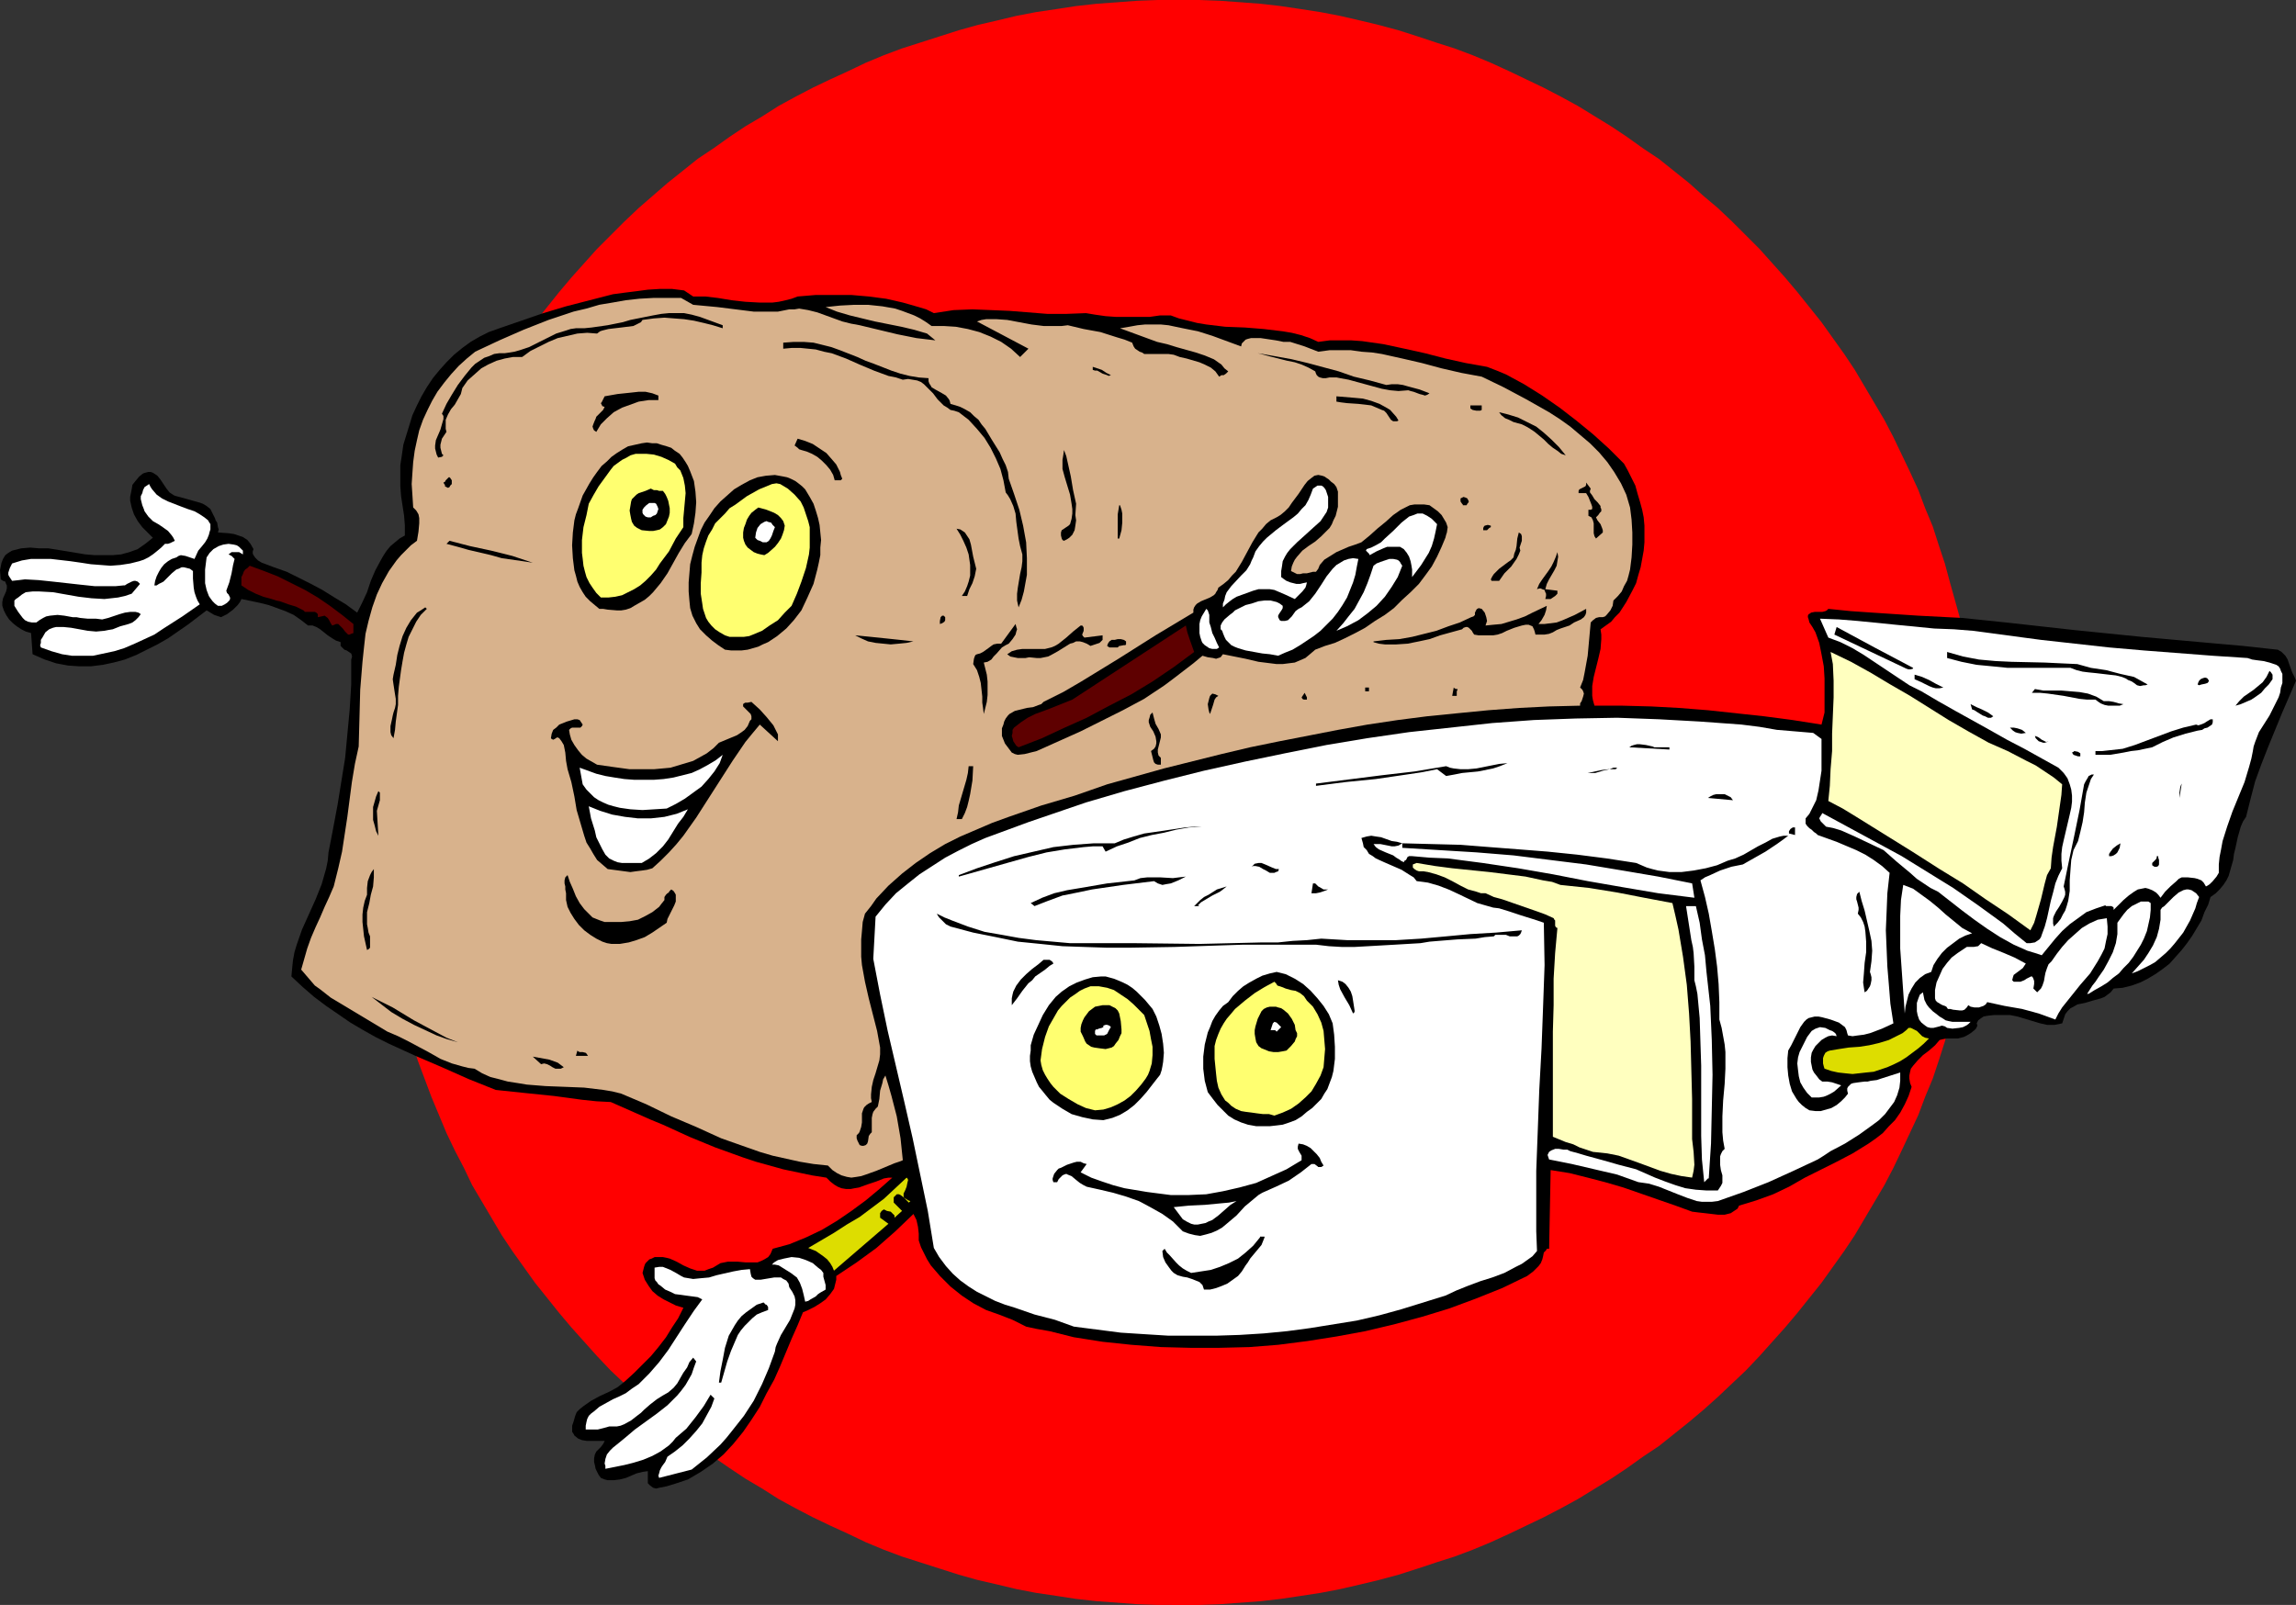 <?xml version="1.0" encoding="UTF-8" standalone="no"?>
<svg
   version="1.0"
   width="129.724mm"
   height="90.701mm"
   id="svg118"
   sodipodi:docname="Bread &amp; Cheese.wmf"
   xmlns:inkscape="http://www.inkscape.org/namespaces/inkscape"
   xmlns:sodipodi="http://sodipodi.sourceforge.net/DTD/sodipodi-0.dtd"
   xmlns="http://www.w3.org/2000/svg"
   xmlns:svg="http://www.w3.org/2000/svg">
  <rect width="100%" height="100%" fill="#333333" stroke="none"/>
  <sodipodi:namedview
     id="namedview118"
     pagecolor="#ffffff"
     bordercolor="#000000"
     borderopacity="0.25"
     inkscape:showpageshadow="2"
     inkscape:pageopacity="0.0"
     inkscape:pagecheckerboard="0"
     inkscape:deskcolor="#d1d1d1"
     inkscape:document-units="mm" />
  <defs
     id="defs1">
    <pattern
       id="WMFhbasepattern"
       patternUnits="userSpaceOnUse"
       width="6"
       height="6"
       x="0"
       y="0" />
  </defs>
  <path
     style="fill:#ff0000;fill-opacity:1;fill-rule:evenodd;stroke:none"
     d="m 251.611,342.809 h 4.525 l 4.363,-0.162 4.363,-0.323 4.363,-0.323 4.202,-0.485 4.363,-0.646 4.202,-0.646 4.202,-0.808 4.202,-0.969 4.04,-0.969 4.202,-1.131 4.04,-1.292 3.878,-1.292 4.04,-1.292 3.878,-1.454 3.878,-1.615 3.878,-1.777 3.717,-1.777 3.717,-1.777 3.717,-1.939 3.555,-1.939 7.11,-4.362 3.394,-2.262 3.394,-2.423 3.394,-2.262 3.232,-2.585 3.232,-2.585 3.07,-2.585 3.07,-2.746 3.07,-2.908 2.909,-2.746 2.909,-3.069 2.747,-3.069 2.747,-3.069 2.586,-3.069 2.586,-3.231 2.586,-3.231 2.424,-3.393 2.424,-3.393 2.262,-3.393 2.101,-3.554 2.101,-3.554 2.101,-3.554 1.939,-3.716 1.778,-3.716 3.555,-7.593 1.454,-3.877 1.616,-3.877 1.293,-3.877 1.293,-4.039 1.131,-4.2 1.131,-4.039 1.131,-4.039 0.808,-4.2 0.808,-4.2 0.808,-4.2 0.485,-4.362 0.485,-4.2 0.485,-4.362 0.162,-4.362 0.162,-4.523 0.162,-4.362 -0.162,-4.362 -0.162,-4.523 -0.162,-4.362 -0.485,-4.362 -0.485,-4.2 -0.485,-4.362 -0.808,-4.2 -0.808,-4.2 -0.808,-4.2 -1.131,-4.039 -1.131,-4.039 -1.131,-4.2 -1.293,-3.877 -1.293,-4.039 -1.616,-3.877 -1.454,-3.877 -1.778,-3.877 -1.778,-3.716 -1.778,-3.716 -1.939,-3.716 -2.101,-3.554 -2.101,-3.554 -2.101,-3.554 -2.262,-3.393 -2.424,-3.393 -2.424,-3.393 -2.586,-3.231 -2.586,-3.231 -2.586,-3.069 -2.747,-3.069 -2.747,-3.069 -2.909,-2.908 -2.909,-2.908 -3.07,-2.908 -3.07,-2.585 -3.07,-2.746 -3.232,-2.585 -3.232,-2.585 -3.394,-2.262 -3.394,-2.423 -3.394,-2.262 -7.11,-4.362 -3.555,-1.939 -3.717,-1.939 -3.717,-1.777 -3.717,-1.777 -3.878,-1.777 -3.878,-1.615 -3.878,-1.454 -4.04,-1.292 -3.878,-1.292 -4.04,-1.292 -4.202,-1.131 -4.04,-0.969 -4.202,-0.969 -4.202,-0.808 L 277.79,1.939 273.427,1.292 269.225,0.808 264.862,0.485 260.499,0.162 256.136,0 h -4.525 -4.363 l -4.363,0.162 -4.363,0.323 -4.363,0.323 -4.363,0.485 -4.202,0.646 -4.363,0.646 -4.202,0.808 -4.04,0.969 -4.202,0.969 -4.04,1.131 -4.04,1.292 -4.04,1.292 -4.04,1.292 -3.878,1.454 -3.878,1.615 -3.717,1.777 -3.878,1.777 -3.717,1.777 -3.717,1.939 -3.555,1.939 -3.555,2.262 -3.555,2.1 -3.394,2.262 -3.394,2.423 -3.394,2.262 -3.232,2.585 -3.232,2.585 -6.141,5.331 -3.07,2.908 -2.909,2.908 -2.909,2.908 -2.747,3.069 -2.747,3.069 -2.586,3.069 -2.586,3.231 -2.586,3.231 -2.424,3.393 -2.424,3.393 -2.262,3.393 -2.101,3.554 -2.101,3.554 -2.101,3.554 -1.778,3.716 -1.939,3.716 -1.778,3.716 -1.616,3.877 -1.616,3.877 -1.454,3.877 -1.454,4.039 -1.293,3.877 -1.131,4.2 -1.131,4.039 -0.97,4.039 -0.97,4.2 -0.808,4.2 -0.808,4.2 -0.485,4.362 -0.485,4.2 -0.485,4.362 -0.162,4.362 -0.162,4.523 -0.162,4.362 0.162,4.362 0.162,4.523 0.162,4.362 0.485,4.362 0.485,4.2 0.485,4.362 0.808,4.2 0.808,4.2 0.97,4.2 0.97,4.039 1.131,4.039 1.131,4.2 1.293,4.039 1.454,3.877 1.454,3.877 1.616,3.877 1.616,3.877 1.778,3.716 1.939,3.716 1.778,3.716 2.101,3.554 4.202,7.108 2.262,3.393 2.424,3.393 2.424,3.393 2.586,3.231 2.586,3.231 2.586,3.069 2.747,3.069 2.747,3.069 2.909,3.069 2.909,2.746 3.07,2.908 3.07,2.746 3.07,2.585 3.232,2.585 3.232,2.585 6.787,4.685 3.394,2.262 3.555,2.1 3.555,2.262 3.555,1.939 3.717,1.939 3.717,1.777 3.878,1.777 3.717,1.777 3.878,1.615 3.878,1.454 4.04,1.292 4.04,1.292 4.04,1.292 4.04,1.131 4.202,0.969 4.04,0.969 4.202,0.808 4.363,0.646 4.202,0.646 4.363,0.485 4.363,0.323 4.363,0.323 4.363,0.162 z"
     id="path1" />
  <path
     style="fill:#000000;fill-opacity:1;fill-rule:evenodd;stroke:none"
     d="m 148.025,63.328 h 2.586 l 2.747,0.323 2.909,0.485 2.909,0.323 2.909,0.162 h 2.909 l 1.293,-0.162 1.454,-0.323 1.293,-0.323 1.293,-0.485 3.878,-0.323 h 3.717 3.878 l 3.717,0.323 3.717,0.485 3.555,0.808 3.394,0.969 1.616,0.485 1.616,0.808 2.101,-0.323 2.101,-0.323 4.04,-0.162 4.04,0.162 3.878,0.162 4.04,0.323 4.04,0.323 h 4.04 l 4.202,-0.162 1.939,0.323 2.262,0.323 2.262,0.162 h 2.424 4.686 l 2.262,-0.323 h 2.262 l 1.778,0.646 1.939,0.485 1.939,0.485 1.939,0.323 4.04,0.485 4.202,0.162 4.04,0.323 4.04,0.485 1.939,0.323 1.939,0.485 1.939,0.646 1.778,0.808 2.424,-0.323 h 2.424 2.262 l 2.262,0.162 4.525,0.646 4.525,0.969 4.363,0.969 4.363,1.131 4.363,0.969 4.525,0.808 2.101,0.808 1.939,0.808 3.878,2.1 3.878,2.423 3.717,2.585 3.555,2.746 3.555,2.908 3.394,3.069 3.232,3.231 0.808,1.454 0.808,1.615 0.808,1.615 0.485,1.777 0.485,1.615 0.485,1.777 0.323,1.615 0.162,1.777 v 1.777 1.777 l -0.162,1.777 -0.323,1.777 -0.323,1.777 -0.485,1.615 -0.485,1.777 -0.808,1.615 -1.293,2.423 -1.454,2.262 -0.97,0.969 -0.808,0.969 -1.131,0.808 -1.131,0.808 0.162,1.131 v 0.969 l -0.162,2.1 -0.485,2.1 -0.485,1.939 -0.485,1.939 -0.323,1.939 v 2.1 l 0.162,0.969 0.323,1.131 h 5.979 l 6.141,0.162 5.979,0.323 6.141,0.485 5.979,0.646 5.979,0.646 6.141,0.808 6.141,0.969 0.646,-2.585 v -4.685 -2.585 l -0.162,-2.585 -0.485,-2.585 -0.485,-2.423 -0.808,-2.262 -0.646,-1.131 -0.646,-0.969 -0.162,-0.646 -0.162,-0.485 v -0.323 l 0.162,-0.323 0.323,-0.162 0.162,-0.162 0.808,-0.162 h 0.808 0.808 l 0.646,-0.162 0.323,-0.162 0.323,-0.323 4.848,0.485 4.686,0.323 9.696,0.646 9.373,0.485 4.686,0.485 4.686,0.485 14.544,1.615 14.382,1.454 14.382,1.292 7.272,0.646 7.434,0.808 0.808,0.485 0.808,0.808 0.485,0.808 0.323,0.969 0.646,1.777 0.485,0.969 0.323,0.808 -3.07,7.108 -2.909,7.108 -1.454,3.716 -1.293,3.554 -0.97,3.716 -0.97,3.877 -0.646,0.969 -0.485,1.131 -0.646,2.262 -0.485,2.262 -0.323,1.292 -0.162,1.292 -0.646,2.262 -0.323,1.131 -0.485,0.969 -0.646,0.969 -0.808,0.969 -0.808,0.808 -1.131,0.808 -0.485,1.615 -0.808,1.615 -0.646,1.777 -0.97,1.615 -0.97,1.615 -1.131,1.615 -1.131,1.454 -1.293,1.454 -1.293,1.454 -1.454,1.131 -1.616,1.131 -1.616,0.969 -1.616,0.808 -1.778,0.646 -1.939,0.485 -1.939,0.162 -0.646,0.808 -0.646,0.485 -0.646,0.485 -0.808,0.323 -1.778,0.485 -1.616,0.485 -1.616,0.323 -0.808,0.485 -0.646,0.323 -0.646,0.646 -0.485,0.646 -0.323,0.969 -0.323,0.969 -0.808,0.162 -0.808,0.162 h -1.616 l -1.454,-0.323 -1.616,-0.485 -1.616,-0.485 -1.616,-0.485 -1.616,-0.323 h -1.778 -1.616 l -1.454,0.162 -0.808,0.162 -0.485,0.323 -0.646,0.485 -0.323,0.646 0.162,0.485 -0.162,0.323 -0.162,0.323 -0.323,0.323 -0.808,0.646 -0.808,0.485 -0.646,0.323 -0.646,0.162 -0.646,0.162 h -0.808 -1.616 l -0.808,0.162 -0.646,0.162 -0.97,1.131 -1.293,1.131 -1.293,0.969 -1.131,1.131 -0.97,1.131 -0.485,0.646 -0.162,0.646 -0.162,0.808 v 0.646 l 0.162,0.969 0.323,0.808 -0.646,1.939 -0.808,1.777 -0.97,1.777 -1.131,1.615 -1.293,1.292 -1.293,1.454 -1.454,1.131 -1.616,1.131 -3.394,2.1 -3.394,1.777 -3.555,1.777 -3.232,1.615 -3.394,1.939 -3.394,1.615 -3.555,1.292 -3.717,1.131 -0.323,0.646 -0.485,0.323 -0.485,0.323 -0.485,0.323 -1.293,0.323 h -1.454 l -2.747,-0.323 -1.454,-0.162 -1.293,-0.162 -3.555,-1.292 -3.717,-1.292 -7.434,-2.585 -3.878,-1.131 -3.717,-0.969 -3.878,-0.969 -4.04,-0.646 -0.323,16.801 h -0.485 l -0.162,0.323 -0.162,0.162 -0.323,0.323 -0.162,0.808 -0.162,0.646 -0.323,0.808 -0.485,0.646 -1.131,1.131 -1.293,0.969 -5.333,2.585 -5.656,2.262 -5.656,2.1 -5.818,1.777 -5.979,1.615 -6.141,1.454 -6.141,1.131 -6.141,0.969 -6.302,0.808 -6.141,0.485 -6.464,0.162 h -6.141 l -6.302,-0.162 -6.302,-0.485 -6.141,-0.646 -6.141,-0.969 -2.586,-0.646 -2.586,-0.646 -2.747,-0.485 -2.262,-0.485 -2.909,-1.454 -2.909,-1.131 -2.747,-0.969 -2.747,-1.454 -2.424,-1.615 -2.424,-1.939 -2.262,-2.262 -0.97,-1.131 -0.97,-1.131 -0.808,-1.292 -0.646,-1.292 -0.646,-1.292 -0.485,-1.454 v -1.454 l -0.162,-1.454 -0.323,-1.454 -0.646,-1.292 -3.878,3.716 -4.04,3.554 -4.202,3.069 -4.363,2.908 v 0.808 l -0.162,0.646 -0.162,0.646 -0.162,0.646 -0.808,1.131 -0.97,1.131 -1.131,0.808 -1.293,0.808 -1.293,0.646 -1.131,0.485 -1.131,2.746 -1.293,2.908 -2.424,5.816 -1.293,2.908 -1.616,2.908 -1.454,2.908 -1.778,2.746 -1.778,2.585 -2.101,2.585 -2.101,2.262 -2.262,1.939 -2.586,1.777 -2.747,1.615 -1.454,0.485 -1.454,0.485 -1.616,0.485 -1.616,0.323 -0.646,0.162 -0.646,-0.162 -0.646,-0.485 -0.485,-0.485 v 0 -2.585 l -1.131,0.162 -1.293,0.323 -2.262,0.969 -1.293,0.323 -1.293,0.162 h -0.646 -0.646 l -0.646,-0.162 -0.808,-0.323 -0.485,-0.646 -0.323,-0.646 -0.323,-0.646 -0.162,-0.808 -0.162,-0.646 v -0.808 l 0.162,-0.808 0.323,-0.646 0.485,-0.485 0.485,-0.485 0.485,-0.646 0.323,-0.646 h -3.878 l -0.97,-0.162 -0.808,-0.323 -0.808,-0.646 -0.162,-0.323 -0.323,-0.485 v -1.292 l 0.323,-0.969 0.323,-1.131 0.323,-0.808 0.646,-0.646 0.808,-0.646 1.616,-1.131 1.778,-0.969 2.101,-0.969 1.778,-0.969 0.808,-0.646 0.808,-0.646 1.939,-1.777 1.778,-1.777 1.778,-1.777 1.616,-1.939 1.616,-2.1 1.293,-2.1 1.293,-1.939 1.131,-2.262 -1.616,-0.485 -1.293,-0.646 -1.293,-0.646 -1.293,-0.808 -1.131,-0.969 -0.808,-1.131 -0.808,-1.292 -0.485,-1.454 0.323,-1.292 0.162,-0.485 0.162,-0.323 0.485,-0.485 0.323,-0.323 0.485,-0.162 0.646,-0.323 h 0.808 0.97 l 0.808,0.162 0.646,0.162 1.454,0.646 1.454,0.808 1.454,0.646 1.454,0.485 h 0.808 0.808 l 0.808,-0.323 0.97,-0.323 0.808,-0.485 0.808,-0.485 0.808,-0.162 0.808,-0.162 h 1.939 l 1.778,0.162 h 1.778 0.808 l 0.808,-0.323 0.646,-0.323 0.808,-0.485 0.485,-0.646 0.485,-1.131 1.778,-0.485 1.778,-0.485 3.555,-1.454 3.394,-1.615 3.232,-1.939 3.07,-2.1 3.07,-2.262 2.909,-2.423 2.747,-2.423 h -0.808 l -0.97,0.162 -1.616,0.646 -1.939,0.646 -1.778,0.646 -0.97,0.162 -0.808,0.162 h -0.97 l -0.97,-0.162 -0.808,-0.323 -0.808,-0.485 -0.808,-0.646 -0.808,-0.808 -3.07,-0.485 -3.07,-0.646 -3.07,-0.646 -2.909,-0.808 -2.909,-0.808 -2.909,-0.969 -5.818,-2.1 -5.494,-2.262 -5.656,-2.585 -2.747,-1.131 -2.909,-1.292 -5.494,-2.423 -3.07,-0.162 -3.07,-0.323 -5.979,-0.808 -6.302,-0.646 -3.07,-0.323 -3.07,-0.323 -5.656,-2.262 -5.818,-2.585 -5.656,-2.423 -5.656,-2.585 -2.909,-1.454 -2.586,-1.454 -2.747,-1.615 -2.586,-1.777 -2.586,-1.777 -2.586,-1.939 -2.424,-2.1 -2.424,-2.262 0.162,-1.777 0.162,-1.615 0.323,-1.777 0.485,-1.615 1.131,-3.231 1.454,-3.231 1.454,-3.231 1.293,-3.231 0.97,-3.393 0.323,-1.615 0.162,-1.777 0.97,-5.008 0.97,-5.17 0.808,-5.008 0.808,-5.008 0.485,-5.17 0.485,-5.17 0.323,-5.331 v -5.331 l 0.162,-0.485 v -0.323 l -0.162,-0.485 -0.485,-0.323 -0.485,-0.323 -0.485,-0.162 -0.485,-0.485 -0.323,-0.323 v -0.485 -0.323 l -0.97,-0.323 -0.808,-0.485 -0.97,-0.646 -1.616,-1.292 -0.808,-0.485 -0.808,-0.323 h -0.323 -0.646 l -1.454,-1.131 -1.616,-1.131 -1.778,-0.808 -1.778,-0.646 -1.778,-0.646 -1.939,-0.485 -3.878,-0.808 -0.323,0.646 -0.485,0.646 -0.97,0.969 -1.293,0.969 -1.293,0.646 -1.454,-0.485 -0.808,-0.485 -0.808,-0.485 -4.04,3.069 -2.101,1.454 -2.101,1.454 -2.262,1.292 -2.262,1.131 -2.262,1.131 -2.424,0.969 -2.424,0.646 -2.262,0.485 -2.586,0.323 h -2.424 l -2.424,-0.162 -2.586,-0.485 -2.424,-0.808 -2.586,-1.131 -0.323,-4.523 -1.131,-0.323 -0.97,-0.485 -0.97,-0.646 -0.808,-0.646 -0.808,-0.808 -0.646,-0.969 -0.485,-0.969 -0.323,-0.969 v -0.808 l 0.162,-0.808 0.646,-1.454 0.162,-0.646 v -0.646 L 1.293,124.716 1.131,124.232 0.646,124.07 0.162,123.747 0,121.809 l 0.162,-0.808 0.162,-0.808 0.323,-0.808 0.485,-0.808 0.646,-0.485 0.808,-0.485 1.939,-0.485 1.939,-0.162 1.939,0.162 h 1.939 l 4.04,0.646 1.939,0.323 1.939,0.323 1.939,0.162 h 1.939 1.939 l 1.778,-0.162 1.778,-0.485 1.778,-0.646 1.616,-1.131 0.808,-0.646 0.808,-0.646 -1.131,-1.131 -1.131,-1.131 -0.97,-1.292 -0.808,-1.454 -0.485,-1.454 -0.323,-1.454 v -0.808 l 0.162,-0.808 0.162,-0.808 0.162,-0.969 0.646,-0.808 0.808,-0.969 0.808,-0.646 0.485,-0.162 0.646,-0.162 h 0.485 l 0.485,0.162 0.485,0.323 0.485,0.323 0.646,0.808 0.646,0.969 0.646,0.969 0.646,0.808 0.97,0.646 0.485,0.162 0.646,0.162 4.04,1.131 0.97,0.323 0.808,0.485 0.808,0.646 0.485,0.969 0.485,0.969 0.162,0.485 0.323,0.485 0.162,0.969 0.162,0.485 -0.162,0.646 2.262,0.162 1.131,0.162 0.97,0.323 0.97,0.323 0.97,0.646 0.646,0.808 0.646,1.131 -0.162,0.485 v 0.485 l 0.162,0.323 0.323,0.485 0.646,0.646 0.808,0.485 2.586,0.969 2.747,0.969 2.586,1.292 2.586,1.292 2.424,1.292 2.586,1.615 2.424,1.454 2.424,1.777 1.131,-2.262 0.97,-2.1 0.808,-2.423 0.97,-2.262 1.131,-2.1 0.646,-1.131 0.646,-0.969 0.808,-0.969 0.97,-0.808 0.97,-0.808 1.131,-0.646 v -2.1 l -0.162,-2.1 -0.646,-4.2 -0.162,-2.1 v -2.262 -2.262 l 0.323,-2.1 0.323,-2.262 0.646,-2.1 0.646,-2.1 0.646,-2.1 0.97,-2.1 0.97,-1.939 1.131,-1.939 1.293,-1.939 1.454,-1.777 1.454,-1.615 1.616,-1.615 1.778,-1.454 1.778,-1.292 1.939,-1.131 1.939,-0.969 2.262,-0.808 4.686,-1.615 4.686,-1.615 4.848,-1.454 5.01,-1.292 5.01,-1.292 2.424,-0.323 2.586,-0.323 2.424,-0.323 2.586,-0.162 h 2.586 l 2.586,0.323 z"
     id="path2" />
  <path
     style="fill:#d8b28c;fill-opacity:1;fill-rule:evenodd;stroke:none"
     d="m 148.025,65.105 5.171,0.485 5.171,0.646 2.586,0.323 h 2.586 2.586 l 2.424,-0.485 h 1.131 l 0.97,-0.162 0.97,0.162 0.97,0.162 1.939,0.485 1.778,0.646 3.555,1.292 1.939,0.485 0.97,0.162 0.808,0.162 4.04,0.969 4.04,0.969 4.04,0.808 4.04,0.485 -1.778,-1.454 -2.747,-0.808 -2.747,-0.646 -5.656,-1.131 -5.333,-1.292 -2.747,-0.808 -2.424,-0.969 3.07,-0.323 3.07,-0.162 h 2.909 l 3.07,0.323 2.747,0.485 1.454,0.485 1.293,0.485 1.293,0.485 1.293,0.646 1.293,0.808 1.131,0.808 h 2.586 l 2.586,0.162 2.586,0.485 2.424,0.646 2.424,0.969 2.262,1.131 2.101,1.454 1.939,1.777 1.778,-1.777 -10.989,-5.816 0.97,-0.323 0.97,-0.162 h 1.131 1.131 l 2.262,0.162 2.586,0.485 2.586,0.485 2.586,0.323 h 2.586 1.293 l 1.293,-0.162 3.394,0.808 3.555,0.646 3.555,1.131 1.616,0.485 1.616,0.646 0.323,0.808 0.323,0.485 0.485,0.323 0.485,0.323 0.485,0.162 0.485,0.323 h 1.293 1.293 1.293 1.293 l 1.131,0.162 1.293,0.485 1.454,0.323 2.747,0.808 1.131,0.485 1.293,0.646 0.97,0.808 0.808,1.131 0.485,-0.323 h 0.485 l 0.485,-0.323 0.485,-0.485 -0.808,-0.646 -0.646,-0.808 -1.616,-1.131 -1.939,-0.808 -1.939,-0.646 -4.04,-1.131 -2.101,-0.646 -2.101,-0.485 -7.918,-2.908 1.939,-0.323 1.778,-0.323 1.616,-0.162 h 3.394 l 1.616,0.162 3.07,0.646 3.232,0.646 3.07,0.969 3.07,1.131 3.07,1.131 0.162,-0.646 0.323,-0.323 0.485,-0.485 0.485,-0.162 0.646,-0.162 h 0.646 1.454 l 3.232,0.485 1.616,0.323 h 1.454 l 3.07,0.969 2.909,1.131 2.424,-0.323 h 2.262 2.262 l 2.262,0.323 2.262,0.162 2.101,0.323 4.363,0.969 4.202,0.969 4.202,1.131 4.202,0.969 4.363,0.808 4.686,2.262 4.848,2.585 4.848,2.746 2.262,1.454 2.262,1.615 2.101,1.777 2.101,1.777 1.939,1.939 1.778,2.1 1.454,2.1 1.454,2.423 1.131,2.423 0.808,2.746 0.323,2.585 0.162,2.746 v 2.585 l -0.162,2.746 -0.323,2.585 -0.323,1.292 -0.323,1.131 -0.646,1.131 -0.485,1.131 -0.808,0.969 -0.97,0.969 -0.162,1.131 -0.485,0.969 -0.808,0.969 -0.323,0.323 -0.485,0.162 h -0.808 l -0.646,0.162 -0.646,0.485 -0.485,0.485 -0.162,1.777 -0.162,1.777 -0.323,3.554 -0.323,1.777 -0.323,1.777 -0.323,1.615 -0.646,1.615 0.485,0.485 0.162,0.323 0.162,0.485 -0.162,0.646 -0.162,0.485 -0.162,0.485 -0.323,0.485 v 0.485 l -6.626,0.162 -6.464,0.323 -6.464,0.485 -6.626,0.646 -6.464,0.646 -6.302,0.808 -6.464,0.969 -6.302,1.131 -12.443,2.423 -6.302,1.292 -6.141,1.454 -12.282,3.069 -12.12,3.393 -6.949,2.423 -7.11,2.1 -6.949,2.423 -3.555,1.292 -3.394,1.454 -3.394,1.454 -3.232,1.615 -3.232,1.939 -3.07,2.1 -2.909,2.262 -2.909,2.585 -2.586,2.746 -1.131,1.615 -1.293,1.615 -0.485,1.777 -0.162,1.939 -0.162,1.777 v 1.939 1.777 l 0.162,1.777 0.646,3.554 0.808,3.554 1.778,6.947 0.646,3.554 v 1.454 l -0.162,1.292 -0.808,2.746 -0.485,1.454 -0.323,1.454 -0.162,1.615 v 0.808 l 0.162,0.808 -0.646,0.323 -0.485,0.323 -0.485,0.485 -0.162,0.323 -0.323,0.969 v 0.969 0.969 l -0.162,0.969 -0.323,0.969 -0.162,0.323 -0.485,0.485 v 0.646 l 0.162,0.485 0.485,0.969 0.485,0.162 h 0.323 l 0.485,-0.162 0.323,-0.323 0.162,-0.485 0.162,-1.131 0.323,-0.485 0.323,-0.323 v -3.069 l 0.162,-0.808 0.162,-0.485 0.485,-0.646 0.485,-0.485 0.323,-1.615 0.162,-1.777 0.485,-1.615 0.162,-0.808 0.485,-0.808 0.646,2.1 0.646,2.262 1.131,4.362 0.808,4.685 0.485,4.685 -0.808,0.323 -0.97,0.323 -1.939,0.808 -1.939,0.808 -2.262,0.808 -0.97,0.323 -0.97,0.162 -1.131,0.162 -0.97,-0.162 -1.131,-0.323 -0.97,-0.485 -0.97,-0.646 -0.97,-0.969 -3.07,-0.323 -2.909,-0.485 -2.909,-0.646 -2.909,-0.646 -2.747,-0.808 -2.747,-0.969 -5.494,-1.939 -5.333,-2.423 -5.333,-2.262 -5.333,-2.585 -5.333,-2.262 -1.939,-0.485 -1.939,-0.323 -4.04,-0.485 -4.04,-0.162 -4.202,-0.162 -4.04,-0.323 -1.939,-0.323 -2.101,-0.323 -1.778,-0.485 -1.939,-0.485 -1.778,-0.808 -1.616,-0.969 -1.293,-0.162 -1.293,-0.323 -2.262,-0.646 -2.424,-0.969 -2.262,-1.292 -4.525,-2.423 -2.262,-1.131 -2.262,-0.969 -2.424,-1.454 -2.424,-1.454 -4.848,-2.908 -2.424,-1.454 -2.262,-1.777 -1.131,-0.808 -0.97,-1.131 -0.97,-1.131 -0.97,-1.131 0.646,-2.262 0.646,-2.262 0.808,-2.262 0.97,-2.262 0.97,-2.1 0.97,-2.262 0.97,-2.1 0.97,-2.262 0.97,-3.877 0.808,-3.554 1.131,-7.431 0.485,-3.716 0.485,-3.716 0.646,-3.877 0.808,-3.716 0.162,-5.977 0.162,-6.139 0.485,-5.977 0.323,-3.069 0.323,-2.908 0.646,-2.746 0.808,-2.908 0.97,-2.746 1.131,-2.423 1.454,-2.585 1.616,-2.262 0.97,-1.131 1.131,-1.131 0.97,-0.969 1.293,-0.969 0.323,-1.939 0.162,-1.777 v -1.131 l -0.162,-0.808 -0.485,-0.808 -0.646,-0.646 -0.162,-2.585 -0.162,-2.423 0.162,-2.423 0.162,-2.262 0.323,-2.423 0.485,-2.262 0.485,-2.1 0.808,-2.262 0.97,-2.1 0.97,-1.939 1.131,-1.939 1.454,-1.939 1.454,-1.777 1.616,-1.777 1.778,-1.615 1.778,-1.454 5.171,-2.423 5.171,-2.262 5.333,-2.1 5.333,-1.777 2.747,-0.646 2.747,-0.808 2.909,-0.485 2.747,-0.485 2.909,-0.323 2.909,-0.162 h 2.909 3.07 z"
     id="path3" />
  <path
     style="fill:#000000;fill-opacity:1;fill-rule:evenodd;stroke:none"
     d="m 154.328,69.466 v 0.646 l -2.101,-0.646 -1.939,-0.485 -2.101,-0.485 -2.101,-0.323 -2.101,-0.162 -2.101,-0.162 -2.262,0.162 -2.424,0.323 -0.323,0.485 -0.646,0.323 -0.97,0.485 -1.293,0.162 -1.293,0.162 -2.747,0.323 -1.293,0.323 -0.485,0.162 -0.646,0.485 -2.101,-0.162 -2.101,0.162 -2.101,0.485 -2.101,0.485 -1.939,0.808 -1.939,0.969 -1.939,0.969 -1.778,1.292 h -1.939 l -1.778,0.323 -1.778,0.485 -1.778,0.808 -1.454,0.808 -1.454,1.292 -1.454,1.292 -1.131,1.615 -0.323,1.292 -0.646,1.131 -0.646,1.131 -0.808,0.969 -0.646,1.131 -0.485,1.131 v 0.646 0.646 0.646 l 0.162,0.646 -0.323,0.485 -0.323,0.485 -0.323,0.485 -0.162,0.646 -0.162,0.646 v 0.646 l 0.162,0.646 0.162,0.646 0.323,0.323 -0.162,0.162 -0.162,0.162 -0.808,0.162 -0.323,-0.646 -0.162,-0.646 -0.162,-0.646 v -0.646 l 0.162,-1.131 0.485,-1.131 0.485,-1.131 0.323,-1.131 0.323,-1.131 v -0.646 l -0.323,-0.485 0.97,-2.1 1.131,-1.939 1.293,-2.1 1.454,-1.939 1.454,-1.777 0.808,-0.808 0.97,-0.646 0.97,-0.646 0.97,-0.323 1.131,-0.485 1.131,-0.162 h 1.131 l 1.131,-0.162 0.97,-0.162 1.131,-0.323 1.939,-0.646 1.939,-0.969 1.939,-0.969 1.939,-0.969 2.101,-0.646 0.97,-0.323 1.131,-0.162 h 1.778 l 1.616,-0.162 3.394,-0.485 3.232,-0.646 1.616,-0.485 1.616,-0.323 3.232,-0.646 1.778,-0.323 1.616,-0.162 h 1.616 1.616 l 1.616,0.323 1.778,0.485 z"
     id="path4" />
  <path
     style="fill:#000000;fill-opacity:1;fill-rule:evenodd;stroke:none"
     d="m 198.283,80.775 v 0.646 l 0.162,0.485 0.323,0.485 0.162,0.323 0.808,0.485 1.454,0.808 0.808,0.485 0.646,0.808 0.162,0.323 0.162,0.646 1.131,0.323 0.97,0.323 0.97,0.485 1.131,0.646 0.808,0.808 0.97,0.808 0.646,0.969 0.808,0.969 1.454,2.423 1.616,2.585 0.646,1.454 0.646,1.292 0.485,1.454 0.162,1.454 1.131,3.231 1.131,3.393 0.808,3.393 0.646,3.554 0.162,3.393 v 1.777 1.777 l -0.323,1.777 -0.323,1.777 -0.485,1.777 -0.646,1.615 -0.323,-1.454 v -1.454 l 0.162,-1.292 0.485,-2.908 0.323,-1.454 0.162,-1.292 v -1.454 l -0.485,-1.777 -0.323,-1.615 -0.485,-3.554 -0.162,-1.777 -0.485,-1.615 -0.646,-1.454 -0.485,-0.808 -0.485,-0.646 -0.485,-2.585 -0.646,-2.423 -0.97,-2.262 -1.131,-2.262 -1.293,-2.1 -1.616,-1.939 -1.778,-1.939 -2.101,-1.615 -0.97,-0.323 -0.808,-0.162 -0.646,-0.485 -0.808,-0.485 -1.293,-1.292 -0.97,-1.292 -1.293,-1.292 -0.646,-0.646 -0.646,-0.485 -0.808,-0.323 -0.97,-0.162 -0.97,-0.162 -1.131,0.162 -1.454,-0.485 -1.616,-0.323 -3.07,-1.131 -3.07,-1.292 -2.909,-1.292 -3.07,-1.131 -1.616,-0.323 -1.778,-0.485 -1.616,-0.162 -1.616,-0.162 h -1.939 l -1.778,0.162 v -1.292 l 2.262,-0.162 h 2.101 l 2.101,0.162 1.939,0.485 1.939,0.485 1.778,0.646 3.717,1.454 1.778,0.808 1.778,0.646 3.717,1.454 1.939,0.646 1.939,0.485 1.939,0.323 z"
     id="path5" />
  <path
     style="fill:#000000;fill-opacity:1;fill-rule:evenodd;stroke:none"
     d="m 296.051,82.229 1.131,-0.162 h 1.293 l 1.131,0.162 1.131,0.323 2.424,0.646 2.101,0.808 -0.485,0.323 -0.485,0.162 -0.485,-0.162 -0.646,-0.162 -1.293,-0.485 -0.646,-0.162 -0.485,-0.162 -2.101,0.162 -1.778,-0.162 -1.778,-0.323 -1.778,-0.485 -1.778,-0.485 -1.778,-0.485 -1.778,-0.485 -1.778,-0.323 -0.808,-0.162 h -0.646 -0.808 l -0.808,0.162 h -0.646 l -0.646,-0.162 -0.323,-0.162 -0.323,-0.323 -0.162,-0.323 -0.162,-0.485 -1.454,-0.808 -1.454,-0.646 -1.454,-0.485 -1.616,-0.323 -3.232,-0.808 -3.07,-0.808 3.717,0.646 3.555,0.646 3.394,0.808 6.626,1.777 3.232,1.131 3.394,0.808 z"
     id="path6" />
  <path
     style="fill:#000000;fill-opacity:1;fill-rule:evenodd;stroke:none"
     d="m 237.229,80.129 -0.485,0.162 -0.323,-0.162 -0.97,-0.323 -1.131,-0.646 h -0.485 l -0.485,-0.162 v -0.646 l 0.97,0.323 0.97,0.323 0.97,0.646 z"
     id="path7" />
  <path
     style="fill:#000000;fill-opacity:1;fill-rule:evenodd;stroke:none"
     d="m 140.592,84.329 v 1.131 h -2.101 l -2.101,0.323 -1.778,0.646 -1.778,0.646 -1.778,0.969 -1.454,1.292 -1.293,1.292 -0.97,1.615 -0.485,-0.323 -0.162,-0.323 -0.162,-0.485 0.162,-0.485 0.323,-0.808 0.162,-0.323 0.162,-0.485 0.485,-0.485 0.485,-0.485 0.485,-0.485 0.323,-0.646 -0.485,-0.162 -0.162,-0.323 -0.162,-0.323 0.162,-0.162 0.323,-0.646 0.323,-0.646 2.747,-0.485 3.07,-0.323 1.454,-0.162 h 1.454 l 1.454,0.323 1.293,0.485 z"
     id="path8" />
  <path
     style="fill:#000000;fill-opacity:1;fill-rule:evenodd;stroke:none"
     d="m 298.636,89.822 -0.323,0.162 h -0.323 -0.485 l -0.485,-0.323 -0.323,-0.485 -0.323,-0.485 -0.323,-0.485 -0.485,-0.485 -0.485,-0.162 -1.131,-0.485 -1.131,-0.485 -1.293,-0.162 -1.454,-0.162 -2.424,-0.162 -1.293,-0.162 -0.97,-0.162 v 0 -1.131 l 3.878,0.323 1.778,0.162 1.778,0.485 1.778,0.646 1.454,0.808 0.808,0.485 1.293,1.454 z"
     id="path9" />
  <path
     style="fill:#000000;fill-opacity:1;fill-rule:evenodd;stroke:none"
     d="m 316.412,87.56 -0.323,0.162 h -0.323 -0.485 l -0.808,-0.162 -0.485,-0.323 v -0.646 h 2.424 z"
     id="path10" />
  <path
     style="fill:#000000;fill-opacity:1;fill-rule:evenodd;stroke:none"
     d="m 334.35,97.253 -0.97,-0.323 -0.808,-0.646 -0.97,-0.646 -0.97,-0.808 -0.97,-0.969 -0.97,-0.808 -0.97,-0.808 -0.97,-0.646 -0.808,-0.485 -0.97,-0.485 -1.778,-0.485 -0.97,-0.485 -0.808,-0.323 -0.808,-0.646 -0.485,-0.646 1.939,0.485 2.101,0.646 1.939,0.969 1.939,0.969 1.616,1.292 1.616,1.454 1.616,1.615 z"
     id="path11" />
  <path
     style="fill:#000000;fill-opacity:1;fill-rule:evenodd;stroke:none"
     d="m 179.861,102.261 -0.162,0.162 -0.162,0.162 h -0.323 -0.485 -0.485 l -0.323,-1.131 -0.646,-1.131 -0.808,-0.969 -0.97,-0.969 -0.97,-0.808 -1.131,-0.646 -1.131,-0.485 -1.131,-0.323 -0.485,-0.162 -0.323,-0.323 -0.646,-0.485 0.646,-1.454 1.616,0.485 1.616,0.646 1.454,0.969 1.454,0.969 1.131,1.292 0.97,1.131 0.808,1.616 0.162,0.646 z"
     id="path12" />
  <path
     style="fill:#000000;fill-opacity:1;fill-rule:evenodd;stroke:none"
     d="m 145.117,96.93 0.646,0.808 0.646,0.969 0.485,0.808 0.485,1.131 0.808,2.1 0.323,2.262 0.162,2.262 -0.162,2.262 -0.323,2.262 -0.485,2.262 -1.454,1.939 -1.293,2.1 -2.424,4.362 -1.454,2.1 -1.616,1.939 -0.808,0.808 -0.97,0.808 -1.131,0.646 -1.131,0.646 -0.808,0.485 -0.97,0.323 -0.97,0.162 h -0.97 l -1.939,-0.162 -0.97,-0.162 h -0.808 l -0.97,-0.808 -0.97,-0.808 -0.97,-0.969 -0.646,-0.969 -0.646,-1.131 -0.485,-1.131 -0.323,-1.292 -0.323,-1.131 -0.323,-2.585 -0.162,-2.746 0.162,-2.746 0.323,-2.585 0.323,-1.292 0.485,-1.292 0.97,-2.746 1.454,-2.585 0.808,-1.292 0.808,-1.131 0.97,-1.292 1.131,-0.969 0.97,-0.969 1.131,-0.808 1.293,-0.808 1.131,-0.646 1.454,-0.323 1.454,-0.323 1.131,-0.162 1.131,0.162 h 0.97 l 0.97,0.323 1.131,0.323 0.97,0.323 0.808,0.646 z"
     id="path13" />
  <path
     style="fill:#000000;fill-opacity:1;fill-rule:evenodd;stroke:none"
     d="m 229.795,107.592 -0.162,2.423 0.162,1.131 -0.162,1.131 -0.162,0.969 -0.485,0.969 -0.323,0.323 -0.323,0.323 -0.485,0.323 -0.646,0.323 -0.323,-0.162 -0.162,-0.323 -0.162,-0.646 v -0.646 l 0.162,-0.485 0.97,-0.646 0.485,-0.323 0.323,-0.323 0.323,-1.131 0.162,-1.131 v -0.969 l -0.162,-1.131 -0.323,-1.939 -1.131,-3.716 -0.485,-1.777 v -0.969 -0.969 l 0.162,-0.969 0.162,-1.131 0.485,1.292 0.323,1.454 0.646,2.908 0.485,2.908 z"
     id="path14" />
  <path
     style="fill:#ffff70;fill-opacity:1;fill-rule:evenodd;stroke:none"
     d="m 144.147,99.03 0.485,0.808 0.646,0.646 0.323,0.808 0.323,0.808 0.323,1.615 0.162,1.615 -0.162,1.777 -0.162,1.777 -0.162,1.777 v 1.939 l -1.616,2.423 -1.454,2.746 -1.939,2.585 -0.808,1.292 -1.131,1.292 -1.131,1.131 -1.131,0.969 -1.293,0.808 -1.293,0.646 -1.293,0.646 -1.454,0.323 -1.454,0.162 h -1.616 l -0.97,-0.969 -0.808,-1.131 -0.646,-0.969 -0.646,-1.292 -0.323,-1.131 -0.323,-1.292 -0.162,-1.454 -0.162,-1.292 v -2.746 l 0.323,-2.746 0.646,-2.585 0.485,-2.423 0.97,-1.777 1.131,-1.939 1.293,-1.777 1.293,-1.777 0.646,-0.808 1.778,-1.292 0.97,-0.485 0.808,-0.485 1.131,-0.323 h 1.131 1.131 l 1.616,0.162 1.616,0.485 1.454,0.646 z"
     id="path15" />
  <path
     style="fill:#000000;fill-opacity:1;fill-rule:evenodd;stroke:none"
     d="m 172.912,106.138 0.808,1.454 0.485,1.454 0.485,1.615 0.323,1.454 0.162,1.615 0.162,1.615 -0.162,1.615 v 1.615 l -0.323,1.615 -0.323,1.454 -0.808,3.069 -1.293,2.908 -1.293,2.746 -1.616,2.1 -1.616,1.777 -1.939,1.615 -1.939,1.292 -1.131,0.485 -0.97,0.485 -1.131,0.323 -1.131,0.323 -1.293,0.162 h -1.131 -1.131 l -1.293,-0.162 -1.454,-0.969 -1.293,-0.969 -1.293,-1.131 -1.293,-1.292 -0.808,-1.292 -0.808,-1.615 -0.485,-1.615 -0.162,-1.615 -0.162,-1.939 v -1.939 l 0.162,-1.939 0.162,-1.939 0.485,-1.939 0.485,-1.777 0.646,-1.777 0.646,-1.777 0.808,-1.615 1.131,-1.615 0.97,-1.454 1.293,-1.454 1.454,-1.292 1.454,-1.292 1.616,-0.969 1.778,-0.969 1.616,-0.646 1.778,-0.323 1.939,-0.162 1.778,0.323 0.808,0.162 0.808,0.323 0.97,0.485 0.646,0.485 0.808,0.646 0.646,0.646 0.485,0.808 z"
     id="path16" />
  <path
     style="fill:#000000;fill-opacity:1;fill-rule:evenodd;stroke:none"
     d="m 285.385,104.038 0.323,0.969 v 1.131 0.969 1.131 l -0.485,1.939 -0.485,0.969 -0.323,0.808 -0.485,0.808 -0.646,0.646 -1.131,1.131 -1.293,1.131 -1.454,0.969 -1.293,0.969 -1.131,1.292 -0.485,0.646 -0.323,0.646 -0.323,0.808 -0.162,0.969 0.646,0.323 0.646,0.323 h 0.646 l 0.646,-0.162 h 0.808 l 0.646,-0.162 0.646,-0.162 h 0.646 l 0.485,-0.646 0.323,-0.808 0.97,-1.131 1.293,-0.808 1.293,-0.808 2.586,-1.131 1.454,-0.485 1.293,-0.485 1.778,-1.454 1.616,-1.454 1.778,-1.454 1.616,-1.454 1.616,-1.131 0.97,-0.485 0.97,-0.485 0.97,-0.162 h 0.97 1.131 l 1.131,0.162 1.778,1.292 0.808,0.808 0.485,0.808 0.485,0.808 0.323,0.969 -0.162,1.131 -0.162,0.485 -0.162,0.646 -0.808,1.939 -0.97,2.1 -1.131,2.1 -1.293,1.777 -1.454,1.939 -1.778,1.777 -1.778,1.615 -1.778,1.777 -1.939,1.454 -2.101,1.292 -2.101,1.454 -2.101,1.131 -2.262,1.131 -2.101,0.969 -2.101,0.646 -2.101,0.808 -1.131,0.969 -0.97,0.808 -1.131,0.485 -1.131,0.485 -1.293,0.162 -1.293,0.162 h -1.293 l -1.293,-0.162 -2.586,-0.323 -2.747,-0.646 -2.424,-0.485 -2.424,-0.485 -0.485,0.646 -0.485,0.162 -0.485,0.162 -0.646,-0.162 -1.131,-0.162 -1.131,-0.323 -1.939,1.615 -2.101,1.615 -2.101,1.615 -1.939,1.454 -4.363,2.908 -4.525,2.423 -4.525,2.262 -4.525,2.262 -4.686,2.1 -4.686,2.1 -1.293,0.323 -1.293,0.323 -1.454,0.162 -0.646,-0.162 -0.646,-0.323 -0.97,-1.292 -0.485,-0.646 -0.323,-0.808 -0.323,-0.808 v -0.808 -0.808 l 0.323,-0.808 0.162,-0.646 0.323,-0.646 0.485,-0.646 0.323,-0.323 1.131,-0.646 1.293,-0.323 1.293,-0.323 1.293,-0.162 1.293,-0.485 0.485,-0.162 0.485,-0.485 4.202,-2.1 3.878,-2.262 7.918,-4.846 7.918,-5.008 8.08,-4.846 v -0.646 l 0.162,-0.485 0.323,-0.485 0.323,-0.323 0.808,-0.485 1.939,-0.808 0.808,-0.485 0.323,-0.323 0.162,-0.323 0.323,-0.485 0.162,-0.485 1.131,-0.808 0.97,-0.808 0.808,-0.969 0.808,-0.808 1.293,-2.1 1.131,-2.1 1.131,-2.1 1.293,-2.1 0.808,-0.808 0.808,-0.969 0.97,-0.808 1.293,-0.646 0.808,-0.485 0.97,-0.808 0.808,-0.808 0.646,-0.969 1.454,-1.939 1.293,-1.939 0.646,-0.808 0.808,-0.646 0.646,-0.485 0.808,-0.162 0.808,0.162 0.485,0.162 0.485,0.323 0.485,0.323 0.485,0.485 0.646,0.485 z"
     id="path17" />
  <path
     style="fill:#000000;fill-opacity:1;fill-rule:evenodd;stroke:none"
     d="m 96.475,102.584 v 0.323 0.485 l -0.323,0.323 -0.162,0.323 -0.323,0.162 -0.323,-0.162 -0.323,-0.162 v -0.323 l -0.162,-0.162 -0.162,-0.323 0.323,-0.162 0.162,-0.323 0.485,-0.485 0.162,-0.162 h 0.162 l 0.162,0.162 z"
     id="path18" />
  <path
     style="fill:#000000;fill-opacity:1;fill-rule:evenodd;stroke:none"
     d="m 339.683,104.361 -0.162,0.485 v 0.323 l 0.485,0.646 0.485,0.808 0.646,0.646 0.646,0.808 v 0.323 l 0.162,0.323 v 0.485 l -0.323,0.323 -0.323,0.485 -0.485,0.485 0.323,0.646 0.646,0.808 0.323,0.808 0.162,0.485 v 0.485 l -1.454,1.292 -0.323,-0.485 -0.162,-0.646 v -2.1 l -0.162,-0.646 -0.323,-0.646 -0.323,-0.162 -0.323,-0.162 v -1.292 h 0.323 0.162 l 0.323,-0.162 v -0.485 l -0.162,-0.485 -0.323,-0.808 -0.323,-0.808 -0.485,-0.808 h -1.616 v -0.485 l 0.162,-0.323 0.646,-0.323 0.646,-0.323 0.162,-0.323 v -0.485 z"
     id="path19" />
  <path
     style="fill:#ffffff;fill-opacity:1;fill-rule:evenodd;stroke:none"
     d="m 42.339,117.608 -0.808,1.777 -0.97,-0.323 -0.97,-0.323 -0.97,-0.162 -0.485,0.162 -0.485,0.323 -0.97,0.323 -0.808,0.485 -0.808,0.646 -0.646,0.808 -0.485,0.808 -0.485,0.969 -0.323,0.969 -0.162,0.969 h 0.485 l 0.485,-0.323 0.97,-0.485 1.778,-1.777 0.97,-0.808 0.485,-0.162 0.646,-0.323 h 0.485 l 0.646,0.162 0.646,0.162 0.646,0.485 v 1.615 l 0.162,1.939 0.162,0.969 0.323,0.969 0.323,0.808 0.485,0.808 -3.717,2.585 -4.04,2.585 -1.939,1.292 -2.101,0.969 -2.101,0.969 -2.262,0.969 -2.101,0.646 -2.262,0.485 -2.262,0.485 H 17.614 15.352 l -2.101,-0.323 -2.262,-0.646 -2.262,-0.808 -0.162,-0.485 0.162,-0.485 v -0.646 l 0.323,-0.485 0.646,-1.131 0.808,-0.646 0.808,-0.323 0.646,-0.162 h 1.616 l 1.616,0.162 1.778,0.323 1.778,0.323 1.778,0.162 1.778,-0.162 0.808,-0.162 0.97,-0.162 1.616,-0.646 1.778,-0.485 0.808,-0.323 0.646,-0.485 0.646,-0.646 0.485,-0.646 -0.485,-0.323 -0.646,-0.162 h -1.131 l -1.131,0.162 -1.131,0.323 -2.424,0.808 -1.293,0.323 -1.293,-0.162 h -1.778 l -1.616,-0.162 -0.808,-0.162 h -0.808 l -1.778,-0.323 -1.454,-0.162 -1.616,0.162 -0.808,0.162 -0.646,0.323 -0.808,0.485 -0.646,0.485 H 6.787 l -0.808,-0.162 -0.646,-0.323 -0.485,-0.485 -0.485,-0.646 -0.485,-0.646 -0.808,-1.292 v -0.646 -0.485 l 0.323,-0.323 0.485,-0.323 0.808,-0.646 0.808,-0.485 1.454,-0.162 h 1.454 l 2.909,0.162 5.494,0.969 2.747,0.323 2.747,0.162 1.454,-0.162 1.454,-0.162 1.454,-0.323 1.454,-0.485 1.778,-2.1 -0.485,-0.485 -0.485,-0.162 h -0.323 l -0.485,0.162 -0.97,0.485 -0.485,0.323 h -0.323 l -1.616,0.162 h -1.454 -3.07 l -3.07,-0.323 -2.909,-0.323 -2.909,-0.323 -3.07,-0.323 -2.909,-0.162 -1.293,0.162 -1.454,0.162 -0.323,-0.485 -0.323,-0.485 -0.162,-0.323 v -0.485 l 0.162,-0.485 0.162,-0.485 0.485,-0.969 2.101,-0.646 1.939,-0.323 h 2.101 2.101 l 4.202,0.485 2.262,0.323 2.101,0.323 2.101,0.162 2.101,0.162 2.101,-0.162 2.101,-0.323 1.939,-0.485 0.97,-0.323 0.97,-0.485 0.97,-0.646 0.808,-0.646 0.97,-0.808 0.808,-0.808 h 0.646 l 0.485,-0.162 0.97,-0.485 -0.323,-0.646 -0.323,-0.485 -0.808,-0.969 -1.131,-0.808 -0.97,-0.646 -1.131,-0.646 -0.97,-0.969 -0.808,-1.131 -0.162,-0.485 -0.323,-0.808 -0.162,-0.646 -0.162,-0.646 v -0.646 l 0.323,-0.646 0.162,-0.646 0.323,-0.646 0.485,-0.323 0.485,-0.323 0.323,0.646 0.323,0.485 0.97,1.131 1.131,0.808 1.293,0.646 2.909,1.131 1.293,0.485 1.454,0.485 1.131,0.646 0.97,0.646 0.808,0.646 0.162,0.323 0.323,0.485 v 0.485 0.646 l -0.162,0.485 -0.162,0.646 -0.323,0.808 -0.485,0.808 -0.646,0.808 z"
     id="path20" />
  <path
     style="fill:#ffff70;fill-opacity:1;fill-rule:evenodd;stroke:none"
     d="m 170.973,107.108 0.646,1.292 0.485,1.454 0.485,1.454 0.323,1.292 v 1.454 1.454 1.454 l -0.162,1.454 -0.646,2.908 -0.97,2.908 -0.97,2.585 -1.131,2.585 -1.454,1.454 -1.454,1.615 -1.778,1.131 -1.616,1.131 -1.939,0.808 -0.808,0.323 -1.131,0.162 h -0.97 -0.97 -1.131 l -0.97,-0.323 -1.131,-0.646 -0.97,-0.646 -0.808,-0.808 -0.646,-0.808 -0.485,-0.808 -0.323,-0.969 -0.323,-0.969 -0.162,-1.131 -0.323,-2.1 v -2.262 l 0.162,-2.262 v -2.1 l 0.162,-1.615 0.323,-1.454 0.485,-1.454 0.485,-1.292 0.808,-1.292 0.646,-1.292 1.131,-1.131 0.97,-0.969 0.97,-1.131 1.293,-0.808 2.424,-1.777 2.586,-1.454 2.747,-1.131 0.97,-0.162 0.808,0.162 0.808,0.485 0.808,0.485 1.454,1.292 z"
     id="path21" />
  <path
     style="fill:#ffffff;fill-opacity:1;fill-rule:evenodd;stroke:none"
     d="m 283.284,109.369 -0.646,0.969 -0.646,0.969 -1.616,1.454 -1.778,1.615 -1.616,1.454 -1.454,1.454 -0.646,0.808 -0.485,0.808 -0.485,0.969 -0.162,1.131 -0.162,0.969 v 1.292 l 0.646,0.485 0.485,0.323 0.808,0.323 0.646,0.162 0.646,0.162 h 0.808 l 0.646,-0.162 0.808,-0.162 -0.162,0.646 -0.162,0.485 -0.646,0.808 -0.808,0.808 -0.808,0.808 -2.101,-0.969 -1.131,-0.485 -1.131,-0.485 -0.97,-0.162 h -1.293 -1.131 l -1.131,0.323 -1.778,0.646 -1.778,0.646 -0.808,0.485 -0.646,0.485 -0.808,0.646 -0.646,0.646 v -0.808 l 0.323,-0.808 0.162,-0.808 0.323,-0.808 0.97,-1.292 2.101,-2.262 1.131,-1.131 0.808,-1.292 0.323,-0.808 0.323,-0.646 0.485,-1.292 0.808,-1.131 0.808,-0.969 0.808,-0.808 1.939,-1.615 1.939,-1.454 1.778,-1.292 0.97,-0.808 0.808,-0.969 0.808,-0.808 0.646,-1.131 0.485,-1.131 0.485,-1.292 0.485,-0.323 0.485,-0.323 h 0.485 0.323 l 0.323,0.162 0.323,0.323 0.323,0.485 0.162,0.485 0.323,0.969 v 1.131 1.131 z"
     id="path22" />
  <path
     style="fill:#000000;fill-opacity:1;fill-rule:evenodd;stroke:none"
     d="m 141.561,104.846 0.485,0.646 0.323,0.646 0.323,0.808 0.162,0.808 0.162,0.808 v 0.969 l -0.162,0.808 -0.323,0.808 -0.323,0.808 -0.646,0.646 -0.646,0.485 -0.646,0.162 -0.808,0.162 h -0.808 l -1.616,-0.162 -0.97,-0.485 -0.646,-0.485 -0.485,-0.808 -0.162,-0.646 -0.162,-0.808 -0.162,-0.969 0.323,-1.939 0.162,-0.485 0.485,-0.485 0.485,-0.485 0.485,-0.323 1.454,-0.485 1.131,-0.485 0.646,0.323 h 0.646 l 0.485,0.162 z"
     id="path23" />
  <path
     style="fill:#000000;fill-opacity:1;fill-rule:evenodd;stroke:none"
     d="m 313.665,107.108 -0.162,0.323 -0.162,0.162 -0.162,0.323 h -0.485 -0.323 v -0.162 l -0.162,-0.162 -0.323,-0.485 v -0.485 -0.162 l 0.323,-0.162 0.323,-0.162 0.485,0.162 0.323,0.162 0.162,0.323 z"
     id="path24" />
  <path
     style="fill:#ffffff;fill-opacity:1;fill-rule:evenodd;stroke:none"
     d="m 140.107,107.592 0.323,0.646 0.162,0.485 -0.162,0.485 -0.162,0.485 -0.323,0.323 -0.485,0.162 -0.485,0.323 h -0.646 l -0.485,-0.162 -0.323,-0.323 -0.162,-0.162 -0.162,-0.323 v -0.646 l 0.323,-0.485 0.485,-0.485 0.646,-0.485 h 0.646 0.485 z"
     id="path25" />
  <path
     style="fill:#000000;fill-opacity:1;fill-rule:evenodd;stroke:none"
     d="m 239.168,107.915 0.323,0.969 0.162,0.808 v 1.939 l -0.162,1.615 -0.485,1.777 h -0.323 v -1.777 -1.615 -1.777 l 0.323,-1.939 z"
     id="path26" />
  <path
     style="fill:#000000;fill-opacity:1;fill-rule:evenodd;stroke:none"
     d="m 167.579,112.277 -0.162,0.969 -0.323,0.969 -0.323,0.808 -0.646,0.969 -0.646,0.808 -1.454,1.292 -0.808,0.485 -0.808,-0.162 -0.646,-0.162 -0.808,-0.323 -0.646,-0.485 -0.646,-0.485 -0.485,-0.646 -0.323,-0.808 -0.162,-0.646 v -1.131 l 0.162,-0.969 0.323,-0.808 0.323,-0.969 0.485,-0.808 0.485,-0.646 0.808,-0.646 0.646,-0.485 1.778,0.485 1.616,0.646 0.808,0.485 0.646,0.646 0.485,0.646 z"
     id="path27" />
  <path
     style="fill:#ffffff;fill-opacity:1;fill-rule:evenodd;stroke:none"
     d="m 306.878,111.954 -0.323,1.615 -0.323,1.454 -0.485,1.615 -0.646,1.454 -0.808,1.292 -0.808,1.292 -0.97,1.292 -0.97,1.292 v -0.808 -0.808 l -0.162,-0.969 -0.162,-0.808 -0.323,-0.969 -0.485,-0.808 -0.646,-0.808 -0.808,-0.485 h -0.97 -0.808 -0.97 l -0.808,0.323 -1.454,0.646 -1.454,0.808 -0.162,-0.323 -0.323,-0.323 -0.323,-0.323 0.162,-0.323 0.97,-0.323 0.97,-0.485 1.131,-0.646 0.808,-0.808 1.778,-1.615 1.778,-1.777 0.808,-0.646 0.808,-0.646 0.97,-0.323 0.808,-0.323 h 1.131 l 0.97,0.485 0.485,0.323 0.485,0.323 0.485,0.485 z"
     id="path28" />
  <path
     style="fill:#ffffff;fill-opacity:1;fill-rule:evenodd;stroke:none"
     d="m 165.478,112.6 -0.323,0.808 -0.323,0.969 -0.323,0.646 -0.323,0.485 -0.485,0.323 h -0.808 l -0.646,-0.323 -0.485,-0.162 -0.485,-0.485 0.162,-1.131 0.323,-0.969 0.646,-0.808 0.808,-0.485 0.485,-0.162 0.323,0.162 0.646,0.162 0.323,0.485 z"
     id="path29" />
  <path
     style="fill:#000000;fill-opacity:1;fill-rule:evenodd;stroke:none"
     d="m 318.352,112.277 v 0.323 l -0.323,0.162 -0.485,0.485 h -0.808 v -0.323 -0.162 l 0.162,-0.323 0.162,-0.162 0.646,-0.162 z"
     id="path30" />
  <path
     style="fill:#000000;fill-opacity:1;fill-rule:evenodd;stroke:none"
     d="m 208.464,121.485 -0.323,1.615 -0.485,1.454 -0.646,1.292 -0.485,1.454 h -1.131 l 0.646,-0.969 0.485,-1.131 0.323,-0.969 0.323,-1.292 v -1.131 -1.131 l -0.323,-2.262 -0.485,-1.454 -0.646,-1.454 -0.646,-1.292 -0.808,-1.292 0.808,0.162 0.485,0.323 0.485,0.323 0.323,0.485 0.646,0.969 0.323,1.131 0.485,2.585 0.323,1.292 z"
     id="path31" />
  <path
     style="fill:#000000;fill-opacity:1;fill-rule:evenodd;stroke:none"
     d="m 324.654,117.608 -0.323,0.808 -0.485,0.969 -1.131,1.615 -1.454,1.454 -1.131,1.615 h -0.485 -0.646 -0.485 l -0.162,-0.323 0.323,-0.646 0.323,-0.485 1.131,-1.131 1.293,-0.969 0.646,-0.485 0.485,-0.323 0.646,-0.646 0.162,-0.808 0.323,-0.808 0.162,-0.808 0.162,-1.615 0.162,-0.646 0.162,-0.646 0.485,0.323 0.162,0.485 v 0.485 0.485 l -0.323,0.969 -0.162,0.485 z"
     id="path32" />
  <path
     style="fill:#000000;fill-opacity:1;fill-rule:evenodd;stroke:none"
     d="m 113.766,120.193 -2.101,-0.323 -2.262,-0.323 -2.262,-0.323 -2.262,-0.646 -4.848,-1.131 -2.262,-0.646 -2.424,-0.646 0.646,-0.646 4.363,1.131 4.525,0.969 4.525,1.131 z"
     id="path33" />
  <path
     style="fill:#ffffff;fill-opacity:1;fill-rule:evenodd;stroke:none"
     d="m 51.874,117.608 v 0.808 l -0.808,-0.485 h -0.808 -0.808 l -0.646,0.485 0.646,0.323 0.323,0.323 0.323,0.323 -0.162,0.646 -0.162,0.646 -0.323,1.777 -0.485,1.939 -0.646,1.777 0.162,0.485 0.323,0.323 0.323,0.646 v 0.323 l -0.162,0.323 -0.485,0.485 -0.485,0.323 -0.646,0.323 h -0.808 l -0.646,-0.485 -0.485,-0.485 -0.485,-0.646 -0.323,-0.485 -0.485,-1.292 -0.323,-1.454 v -1.454 -1.454 l 0.162,-1.292 0.162,-1.292 0.646,-0.969 0.808,-0.808 1.131,-0.646 0.97,-0.323 1.131,-0.162 1.131,0.162 0.646,0.162 0.485,0.323 0.323,0.323 z"
     id="path34" />
  <path
     style="fill:#000000;fill-opacity:1;fill-rule:evenodd;stroke:none"
     d="m 329.987,125.847 2.586,0.323 v 0.323 0.323 l -0.485,0.485 -0.485,0.323 -0.485,0.323 h -1.131 l 0.162,-0.646 v -0.485 l -0.162,-0.323 -0.162,-0.485 -0.485,-0.162 -0.323,-0.162 h -0.323 l -0.485,0.162 0.485,-1.131 0.646,-0.969 1.293,-1.777 0.646,-0.969 0.485,-0.969 0.485,-1.131 0.323,-0.969 0.162,0.969 -0.162,0.969 -0.162,0.969 -0.485,0.969 -1.131,1.939 -0.485,0.969 z"
     id="path35" />
  <path
     style="fill:#ffffff;fill-opacity:1;fill-rule:evenodd;stroke:none"
     d="m 290.072,119.385 -0.323,1.615 -0.323,1.777 -0.485,1.615 -0.646,1.615 -0.646,1.615 -0.97,1.615 -0.97,1.454 -1.131,1.454 -1.293,1.292 -1.293,1.292 -1.454,1.131 -1.454,0.969 -1.454,0.969 -1.616,0.969 -1.616,0.646 -1.454,0.646 -1.778,-0.323 -1.616,-0.162 -1.778,-0.323 -1.778,-0.323 -1.616,-0.485 -0.808,-0.323 -0.646,-0.323 -0.485,-0.485 -0.646,-0.646 -0.323,-0.646 -0.323,-0.808 -0.162,-0.485 -0.323,-0.323 v -0.808 l 0.323,-0.646 0.485,-0.646 1.131,-0.969 0.646,-0.485 0.485,-0.485 0.97,-0.485 1.293,-0.646 1.293,-0.323 1.454,-0.485 1.293,-0.162 h 1.293 l 1.293,0.323 0.646,0.323 0.646,0.485 v 0.485 l -0.162,0.323 -0.323,0.485 -0.323,0.485 -0.162,0.323 v 0.323 l 0.162,0.323 0.162,0.323 0.323,0.162 h 0.808 l 0.646,-0.162 0.485,-0.485 0.323,-0.323 0.808,-1.131 0.646,-0.485 0.646,-0.323 0.808,-0.646 0.808,-0.646 1.293,-1.615 1.293,-1.939 1.131,-1.777 1.293,-1.615 0.808,-0.808 0.808,-0.485 0.808,-0.485 0.97,-0.323 0.97,-0.162 z"
     id="path36" />
  <path
     style="fill:#ffffff;fill-opacity:1;fill-rule:evenodd;stroke:none"
     d="m 299.444,120.839 -0.97,2.423 -1.293,2.1 -1.454,2.1 -1.778,1.939 -1.939,1.615 -1.939,1.454 -2.424,1.292 -2.262,0.969 1.454,-1.615 1.131,-1.454 1.293,-1.615 0.97,-1.777 0.97,-1.777 0.808,-1.939 0.646,-1.777 0.646,-1.939 0.646,-0.485 0.808,-0.323 0.97,-0.323 0.97,-0.323 h 0.808 l 0.808,0.162 0.323,0.162 0.323,0.323 0.162,0.323 z"
     id="path37" />
  <path
     style="fill:#5e0000;fill-opacity:1;fill-rule:evenodd;stroke:none"
     d="m 75.467,133.279 v 1.939 l -0.485,0.162 -0.323,0.162 h -0.323 l -0.162,-0.162 -0.485,-0.485 -0.485,-0.646 -0.485,-0.485 -0.485,-0.485 h -0.162 -0.323 l -0.323,0.162 -0.485,0.162 -0.323,-0.485 -0.323,-0.646 -0.323,-0.485 -0.646,-0.485 -1.454,0.323 v -0.323 -0.323 l -0.323,-0.323 -0.323,-0.162 h -1.616 -0.485 l -0.323,-0.323 -1.616,-0.808 -1.616,-0.485 -1.778,-0.646 -0.808,-0.162 -0.97,-0.323 -1.778,-0.485 -1.616,-0.646 -1.616,-0.808 -1.454,-0.969 v -0.646 -0.646 -0.485 l 0.323,-0.646 0.162,-0.485 0.323,-0.485 0.485,-0.323 0.485,-0.485 3.07,1.131 2.909,1.131 2.909,1.454 2.909,1.454 2.747,1.615 2.586,1.777 2.586,1.939 z"
     id="path38" />
  <path
     style="fill:#000000;fill-opacity:1;fill-rule:evenodd;stroke:none"
     d="m 330.31,129.401 -0.162,0.969 -0.323,0.969 -0.646,1.131 -0.646,0.808 h 1.293 l 1.293,-0.162 1.293,-0.162 1.293,-0.485 2.586,-1.131 2.424,-1.292 v 0.485 0.323 l -0.162,0.485 -0.323,0.485 -0.646,0.485 -1.454,0.646 -0.485,0.323 -0.485,0.323 -0.97,0.323 -0.97,0.323 -0.808,0.323 -0.808,0.485 -0.808,0.323 -0.97,0.162 h -0.808 -1.131 l -0.162,-0.646 -0.162,-0.485 -0.162,-0.323 -0.162,-0.323 -0.808,-0.323 h -0.646 l -0.808,0.162 -1.616,0.485 -0.808,0.323 -0.808,0.323 -0.97,0.485 -0.97,0.323 -0.97,0.162 h -0.97 -1.131 -0.97 l -0.97,-0.162 -0.323,-0.485 -0.162,-0.323 -0.323,-0.323 -0.323,-0.323 -0.323,-0.162 h -0.323 l -0.485,0.162 -0.323,0.323 -4.686,1.292 -2.262,0.808 -2.262,0.485 -2.424,0.485 -2.424,0.162 h -2.424 l -1.293,-0.162 -1.131,-0.323 v -0.323 0.162 l 2.747,-0.323 2.747,-0.162 2.747,-0.485 2.586,-0.646 2.586,-0.646 2.586,-0.969 2.424,-0.808 2.424,-1.131 0.485,-0.162 0.323,-0.323 v -0.485 l 0.162,-0.323 0.162,-0.323 0.162,-0.162 0.323,-0.162 0.646,0.162 0.646,0.808 0.323,0.969 0.162,0.808 -0.162,0.485 -0.162,0.485 1.616,-0.162 1.778,-0.162 1.616,-0.485 1.616,-0.485 1.778,-0.646 1.616,-0.808 z"
     id="path39" />
  <path
     style="fill:#000000;fill-opacity:1;fill-rule:evenodd;stroke:none"
     d="m 91.142,130.048 -1.293,1.292 -0.97,1.454 -0.808,1.615 -0.808,1.615 -0.485,1.615 -0.485,1.777 -0.323,1.777 -0.323,1.939 -0.485,3.554 -0.162,1.939 v 1.939 l -0.485,3.554 -0.162,1.777 -0.323,1.777 -0.485,-0.646 -0.162,-0.646 v -0.646 -0.646 l 0.323,-1.454 0.162,-0.808 0.162,-0.646 0.323,-0.969 0.162,-0.808 v -1.131 l -0.162,-0.969 -0.323,-2.1 -0.162,-1.131 0.162,-0.969 0.485,-2.1 0.323,-2.1 0.485,-1.939 0.646,-2.1 0.808,-1.777 0.97,-1.615 0.646,-0.808 0.646,-0.808 0.808,-0.485 0.97,-0.646 z"
     id="path40" />
  <path
     style="fill:#ffffff;fill-opacity:1;fill-rule:evenodd;stroke:none"
     d="m 258.56,133.925 0.162,0.646 0.162,0.646 0.485,0.969 0.485,1.131 0.485,0.969 -0.485,0.323 h -0.485 -0.485 l -0.646,-0.162 -0.485,-0.323 -0.485,-0.323 -0.485,-0.485 -0.162,-0.323 -0.323,-0.969 -0.162,-0.808 v -0.969 -0.969 l 0.162,-0.808 0.323,-0.808 0.485,-0.808 0.485,-0.808 0.323,0.323 0.162,0.485 0.162,0.485 v 1.615 l 0.162,0.485 z"
     id="path41" />
  <path
     style="fill:#000000;fill-opacity:1;fill-rule:evenodd;stroke:none"
     d="m 201.838,131.825 v 0.323 0.323 l -0.162,0.323 -0.485,0.323 -0.485,0.162 v -0.646 l 0.162,-0.808 0.162,-0.162 0.162,-0.162 h 0.323 z"
     id="path42" />
  <path
     style="fill:#ffffff;fill-opacity:1;fill-rule:evenodd;stroke:none"
     d="m 421.291,134.733 14.544,1.939 14.544,1.615 7.434,0.646 14.706,1.131 7.434,0.485 0.97,0.323 1.131,0.162 1.293,0.162 1.293,0.323 0.97,0.323 0.485,0.162 0.485,0.323 0.323,0.485 0.162,0.485 0.323,0.646 v 0.646 1.292 l -0.323,0.969 -0.162,1.131 -0.323,0.969 -0.97,1.939 -0.97,1.939 -2.262,3.554 -0.808,2.1 -0.323,0.969 -0.162,0.969 -0.323,1.615 -0.485,1.777 -0.97,3.231 -2.586,6.3 -1.131,3.231 -0.97,3.069 -0.323,1.777 -0.323,1.615 -0.162,1.615 v 1.777 l -0.485,0.808 -0.808,0.969 -0.646,0.646 -0.485,0.323 -0.323,0.162 -0.485,-0.808 -0.485,-0.485 -0.808,-0.323 -0.646,-0.162 -1.454,-0.162 h -1.293 l -0.646,0.323 -0.485,0.485 -1.293,1.131 -1.131,1.131 -0.97,1.292 -0.485,-0.646 -0.485,-0.485 -0.808,-0.485 -0.808,-0.323 -0.646,-0.162 -0.808,0.162 -0.808,0.162 -0.808,0.485 -1.131,0.808 -1.131,0.969 -2.101,2.1 v -0.485 l -0.162,-0.162 -0.323,-0.162 h -0.808 -0.323 l -0.162,-0.162 -1.939,0.646 -2.101,0.808 -1.778,1.292 -1.778,1.292 -1.616,1.454 -1.454,1.615 -1.454,1.777 -1.454,1.777 -1.454,-0.485 -1.616,-0.485 -2.909,-1.292 -2.909,-1.615 -2.747,-1.777 -2.747,-1.939 -2.586,-1.939 -5.171,-4.039 -1.616,-0.808 -1.454,-0.969 -1.454,-0.969 -1.454,-1.292 -2.909,-2.423 -2.747,-2.423 -3.07,-1.454 -3.07,-1.454 -2.909,-1.292 -1.616,-0.485 -1.616,-0.323 -0.323,-0.323 -0.323,-0.323 -0.485,-0.485 -0.162,-0.323 -0.162,-0.323 0.162,-0.323 0.323,-0.485 0.162,-0.323 5.656,3.069 5.656,3.069 5.656,3.069 5.494,3.393 5.494,3.393 5.333,3.716 5.333,3.877 2.424,2.1 2.586,2.1 h 0.323 0.485 l 0.97,-0.162 0.485,-0.323 0.485,-0.323 0.323,-0.485 0.162,-0.485 0.646,-1.777 0.485,-1.777 0.808,-3.716 0.485,-1.777 0.485,-1.939 0.646,-1.615 0.808,-1.615 -0.162,-1.615 v -1.454 l 0.162,-1.454 0.323,-1.454 0.646,-2.746 0.646,-2.746 0.323,-1.454 0.162,-1.292 v -1.292 l -0.162,-1.292 -0.323,-1.131 -0.485,-1.292 -0.808,-1.131 -1.131,-1.131 -7.272,-4.039 -3.717,-1.939 -3.717,-2.1 -7.272,-4.039 -3.717,-2.1 -3.555,-2.1 -2.586,-1.292 -2.424,-1.615 -4.848,-3.231 -2.424,-1.615 -2.424,-1.454 -2.586,-1.292 -1.293,-0.485 -1.293,-0.485 -1.778,-4.039 4.04,0.162 4.04,0.323 8.08,0.808 8.242,0.808 4.202,0.162 z"
     id="path43" />
  <path
     style="fill:#000000;fill-opacity:1;fill-rule:evenodd;stroke:none"
     d="m 215.413,137.479 -0.646,0.323 -0.808,0.485 -1.131,1.292 -0.646,0.646 -0.485,0.646 -0.808,0.485 -0.808,0.162 0.323,1.292 0.323,1.292 0.162,1.454 v 1.454 1.454 l -0.162,1.454 -0.323,1.292 -0.323,1.292 -0.162,-1.292 -0.162,-1.131 v -1.292 l -0.162,-1.454 -0.162,-1.454 -0.323,-1.292 -0.485,-1.454 -0.808,-1.292 0.162,-1.131 0.162,-0.485 0.162,-0.323 0.323,-0.162 0.646,-0.162 0.646,-0.323 1.131,-0.808 0.646,-0.485 0.485,-0.323 0.808,-0.162 h 0.808 l 3.07,-4.2 0.162,0.646 0.162,0.485 -0.162,0.485 -0.162,0.646 -0.646,0.969 z"
     id="path44" />
  <path
     style="fill:#000000;fill-opacity:1;fill-rule:evenodd;stroke:none"
     d="m 231.573,136.187 3.878,-0.485 v 0.646 0.323 l -0.323,0.323 -0.323,0.323 -0.97,0.323 -0.97,0.323 -0.808,-0.485 -0.808,-0.323 -0.646,-0.162 h -0.808 l -0.646,0.323 -0.646,0.162 -1.293,0.808 -1.293,0.808 -1.454,0.808 -0.646,0.323 -0.808,0.162 -0.808,0.162 h -0.808 l -1.616,-0.162 -0.808,0.162 h -1.616 l -0.808,-0.162 -0.808,-0.162 -0.646,-0.485 0.97,-0.646 1.131,-0.323 1.131,-0.162 h 3.555 1.293 l 1.293,-0.323 0.808,-0.323 0.808,-0.485 1.616,-1.292 1.454,-1.292 1.616,-1.292 h 0.323 l 0.162,0.162 0.162,0.323 v 0.323 0.323 l -0.323,0.808 0.162,0.323 z"
     id="path45" />
  <path
     style="fill:#5e0000;fill-opacity:1;fill-rule:evenodd;stroke:none"
     d="m 255.005,139.256 -4.363,3.231 -4.525,3.069 -4.525,2.746 -4.686,2.423 -4.848,2.585 -4.686,2.1 -4.848,2.262 -5.01,1.939 -0.485,-0.323 -0.323,-0.485 -0.323,-0.485 -0.162,-0.646 -0.162,-0.485 0.162,-0.646 v -0.646 l 0.323,-0.485 1.454,-1.131 1.454,-0.969 1.616,-0.808 3.07,-1.131 1.616,-0.646 3.232,-1.292 v 0 l 24.24,-15.832 0.323,1.454 0.485,1.454 z"
     id="path46" />
  <path
     style="fill:#000000;fill-opacity:1;fill-rule:evenodd;stroke:none"
     d="m 408.524,142.649 v 0.162 0 l -0.485,0.162 h -0.485 l -0.485,-0.162 -15.352,-7.27 0.485,-1.615 8.08,4.362 z"
     id="path47" />
  <path
     style="fill:#000000;fill-opacity:1;fill-rule:evenodd;stroke:none"
     d="m 195.051,136.994 -1.454,0.323 -1.616,0.162 -1.778,0.162 -1.616,-0.162 -1.616,-0.162 -1.616,-0.323 -1.454,-0.646 -1.293,-0.646 3.232,0.323 3.232,0.323 3.07,0.323 z"
     id="path48" />
  <path
     style="fill:#000000;fill-opacity:1;fill-rule:evenodd;stroke:none"
     d="m 240.461,136.994 v 0.323 0.323 l -0.162,0.162 h -0.323 l -0.808,0.162 h -0.162 l -0.323,0.323 h -0.485 -0.646 -0.646 l -0.485,-0.323 0.162,-0.485 0.323,-0.485 0.485,-0.323 h 0.646 l 0.646,-0.162 h 0.646 l 0.646,0.162 z"
     id="path49" />
  <path
     style="fill:#ffffbf;fill-opacity:1;fill-rule:evenodd;stroke:none"
     d="m 424.684,158.642 4.04,1.777 4.04,2.1 1.939,0.969 1.939,1.292 1.939,1.292 1.778,1.454 -0.162,2.262 -0.323,2.262 -0.646,4.523 -0.808,4.362 -0.323,2.262 -0.162,2.262 -0.808,1.454 -0.485,1.777 -0.808,3.393 -0.97,3.393 -0.485,1.615 -0.808,1.615 -4.686,-3.393 -4.848,-3.231 -4.848,-3.393 -5.01,-3.069 -5.818,-3.716 -5.979,-3.716 -5.979,-3.716 -2.909,-1.777 -3.07,-1.615 0.323,-3.231 0.162,-3.554 0.323,-3.877 v -3.716 l 0.323,-7.754 v -3.554 l -0.162,-3.554 -0.485,-2.585 4.363,2.1 4.363,2.423 4.04,2.423 4.202,2.423 8.242,5.17 4.202,2.423 z"
     id="path50" />
  <path
     style="fill:#000000;fill-opacity:1;fill-rule:evenodd;stroke:none"
     d="m 443.591,141.841 2.909,0.808 3.232,0.485 3.07,0.808 1.454,0.323 1.454,0.323 2.909,1.615 -0.485,0.162 h -0.323 l -0.808,0.162 -0.646,-0.162 -0.646,-0.485 -0.485,-0.323 -0.808,-0.323 -0.485,-0.323 -0.808,-0.323 -1.293,-0.323 -1.454,-0.162 -2.747,-0.323 -1.616,-0.162 -1.293,-0.162 -1.293,-0.323 -1.293,-0.485 h -13.413 l -3.232,-0.323 -3.394,-0.323 -3.232,-0.646 -3.07,-0.808 v -1.292 l 3.394,0.969 3.394,0.646 3.555,0.323 3.394,0.162 7.11,0.162 3.394,0.162 z"
     id="path51" />
  <path
     style="fill:#000000;fill-opacity:1;fill-rule:evenodd;stroke:none"
     d="m 485.284,145.072 -0.808,1.131 -0.808,0.808 -0.808,0.969 -1.131,0.808 -0.97,0.646 -1.131,0.485 -1.131,0.485 -1.131,0.323 0.808,-0.969 0.97,-0.969 2.101,-1.454 0.97,-0.808 0.97,-0.808 0.808,-1.131 0.323,-0.646 0.323,-0.646 0.323,0.323 0.323,0.485 v 0.485 z"
     id="path52" />
  <path
     style="fill:#000000;fill-opacity:1;fill-rule:evenodd;stroke:none"
     d="m 414.988,146.849 -0.808,0.162 h -0.808 l -0.646,-0.162 -0.808,-0.323 -1.616,-0.808 -1.454,-0.646 v -0.969 l 1.616,0.485 1.454,0.646 1.454,0.808 z"
     id="path53" />
  <path
     style="fill:#000000;fill-opacity:1;fill-rule:evenodd;stroke:none"
     d="m 471.71,145.395 -0.162,0.323 -0.162,0.162 -0.485,0.162 -0.808,0.162 -0.485,0.162 -0.323,-0.162 0.162,-0.485 0.162,-0.323 0.323,-0.323 0.323,-0.162 0.485,-0.162 h 0.323 l 0.323,0.162 z"
     id="path54" />
  <path
     style="fill:#000000;fill-opacity:1;fill-rule:evenodd;stroke:none"
     d="m 292.334,147.657 h -0.808 v -0.808 h 0.808 z"
     id="path55" />
  <path
     style="fill:#000000;fill-opacity:1;fill-rule:evenodd;stroke:none"
     d="m 311.08,147.657 v 0.969 h -0.97 l 0.323,-1.777 0.162,0.162 0.323,0.162 h 0.323 v 0.162 z"
     id="path56" />
  <path
     style="fill:#000000;fill-opacity:1;fill-rule:evenodd;stroke:none"
     d="m 449.247,149.757 h 1.131 l 0.97,0.162 1.131,0.323 0.97,0.162 -0.808,0.323 h -0.646 -0.97 -0.808 l -0.808,-0.162 -0.808,-0.323 -0.485,-0.323 -0.646,-0.485 h -1.778 l -1.616,-0.162 -3.394,-0.646 -3.394,-0.485 -1.616,-0.162 h -1.778 l 0.646,-0.808 1.778,0.323 h 1.778 2.101 l 1.939,0.162 1.939,0.162 1.778,0.323 1.778,0.646 0.808,0.485 z"
     id="path57" />
  <path
     style="fill:#000000;fill-opacity:1;fill-rule:evenodd;stroke:none"
     d="m 279.083,149.434 h -0.646 l -0.323,-0.162 -0.162,-0.323 0.646,-0.969 0.162,0.323 0.162,0.323 0.162,0.323 z"
     id="path58" />
  <path
     style="fill:#000000;fill-opacity:1;fill-rule:evenodd;stroke:none"
     d="m 260.176,148.626 -0.485,0.323 -0.323,0.485 -0.323,1.131 -0.323,0.969 -0.162,0.485 -0.162,0.485 -0.162,-0.323 -0.162,-0.646 -0.162,-1.131 0.162,-0.646 0.162,-0.646 0.162,-0.485 0.485,-0.485 0.646,0.162 0.323,0.162 z"
     id="path59" />
  <path
     style="fill:#000000;fill-opacity:1;fill-rule:evenodd;stroke:none"
     d="m 166.125,156.865 v 1.454 l -3.878,-3.554 -1.616,1.939 -1.454,1.777 -2.747,4.039 -2.586,4.039 -2.586,4.039 -2.586,4.039 -2.747,3.877 -1.454,1.777 -1.616,1.777 -1.778,1.777 -1.778,1.615 -1.131,0.323 -1.131,0.162 -1.293,0.162 -1.131,0.162 -2.424,-0.323 -2.424,-0.323 -1.131,-0.969 -1.131,-0.969 -0.808,-1.292 -0.646,-1.131 -0.808,-1.292 -0.485,-1.454 -0.808,-2.746 -0.808,-2.746 -0.485,-2.908 -0.646,-3.069 -0.808,-2.746 -0.323,-1.777 -0.162,-1.777 -0.162,-0.808 -0.162,-0.808 -0.485,-0.808 -0.485,-0.646 -0.323,-0.162 h -0.162 l -0.485,0.323 -0.323,0.162 -0.323,-0.162 -0.162,-0.162 0.162,-0.969 0.323,-0.808 0.646,-0.485 0.646,-0.646 0.808,-0.323 0.808,-0.323 1.616,-0.485 h 0.646 l 0.485,0.162 0.323,0.485 0.323,0.485 -0.162,0.323 -0.323,0.323 h -0.323 -1.454 l -0.323,0.162 -0.323,0.323 0.162,0.969 0.323,1.131 0.646,1.131 0.808,1.131 0.808,0.969 0.97,0.808 1.131,0.646 1.131,0.646 3.394,0.485 3.555,0.485 h 3.555 1.616 l 1.778,-0.162 1.778,-0.162 1.616,-0.485 1.616,-0.485 1.616,-0.485 1.454,-0.808 1.454,-0.808 1.454,-1.131 1.131,-1.131 1.939,-0.808 1.939,-0.808 0.97,-0.646 0.646,-0.485 0.646,-0.808 0.485,-1.131 0.323,-0.323 v -0.323 -0.323 l -0.162,-0.485 -0.485,-0.485 -0.646,-0.646 -0.485,-0.485 v -0.323 -0.162 l 0.162,-0.162 0.323,-0.162 h 0.485 l 0.808,-0.162 1.778,1.615 1.454,1.615 1.454,1.777 0.485,0.969 z"
     id="path60" />
  <path
     style="fill:#000000;fill-opacity:1;fill-rule:evenodd;stroke:none"
     d="m 425.654,152.988 -0.485,0.323 h -0.646 l -0.646,-0.323 -0.485,-0.162 -1.293,-0.808 -0.485,-0.323 -0.485,-0.162 -0.323,-1.131 1.293,0.646 1.131,0.485 1.293,0.646 z"
     id="path61" />
  <path
     style="fill:#000000;fill-opacity:1;fill-rule:evenodd;stroke:none"
     d="m 247.894,156.865 v 0.646 l -0.162,0.646 -0.323,1.292 -0.162,0.646 v 0.646 l 0.162,0.646 0.485,0.485 v 1.454 h -0.646 l -0.485,-0.162 -0.323,-0.323 -0.162,-0.485 -0.485,-1.939 0.646,-0.485 0.323,-0.485 0.162,-0.646 v -0.485 l -0.162,-0.969 -0.485,-1.131 -0.646,-0.969 -0.323,-0.969 v -0.485 l 0.162,-0.485 0.162,-0.646 0.485,-0.485 0.323,1.292 0.323,1.131 0.646,1.131 z"
     id="path62" />
  <path
     style="fill:#ffffff;fill-opacity:1;fill-rule:evenodd;stroke:none"
     d="m 387.193,156.542 1.778,1.292 v 2.262 2.262 2.262 l -0.323,2.1 -0.323,2.1 -0.485,2.1 -0.97,1.939 -0.485,0.969 -0.808,0.969 v 0.485 0.646 l 0.323,0.485 0.485,0.485 0.485,0.323 0.485,0.485 0.485,0.323 0.323,0.323 4.04,1.454 4.202,1.777 1.939,0.969 1.778,1.131 1.778,1.292 1.616,1.454 -0.485,4.362 -0.162,4.039 -0.162,3.877 0.162,3.877 0.162,3.877 0.323,3.877 0.323,4.039 0.646,4.2 -2.424,1.131 -2.586,0.969 -1.293,0.323 -1.293,0.162 -1.131,0.162 -0.97,-0.162 -0.162,-0.485 -0.162,-0.646 -0.323,-0.646 -0.646,-0.485 -0.646,-0.485 -1.778,-0.646 -1.778,-0.485 -0.808,-0.162 h -0.808 l -0.646,0.162 -0.646,0.162 -0.485,0.323 -0.485,0.485 -0.808,1.131 -0.646,1.292 -0.646,1.292 -0.646,1.292 -0.646,1.131 -0.162,1.615 v 1.939 l 0.162,1.777 0.323,1.777 0.485,1.615 0.485,0.808 0.485,0.808 0.485,0.646 0.646,0.646 0.808,0.646 0.808,0.485 1.293,0.162 h 1.131 l 1.131,-0.323 1.131,-0.323 1.131,-0.646 0.97,-0.808 0.808,-0.808 0.646,-0.808 -0.162,-0.646 v -0.485 l 0.162,-0.323 0.323,-0.323 0.323,-0.323 0.485,-0.162 1.131,-0.162 1.293,-0.162 h 0.646 l 0.646,-0.162 1.293,-0.162 0.97,-0.323 4.04,-1.292 v 1.777 l -0.162,1.454 -0.485,1.615 -0.646,1.454 -0.97,1.292 -0.97,1.292 -1.293,1.292 -1.293,0.969 -2.909,2.1 -3.07,1.939 -3.07,1.615 -1.454,0.969 -1.293,0.808 -5.171,2.423 -5.333,2.423 -5.333,2.1 -2.747,0.969 -2.747,0.969 -1.293,0.162 h -1.131 -0.97 l -1.131,-0.162 -1.939,-0.646 -2.101,-0.808 -4.04,-1.615 -2.101,-0.646 -1.131,-0.162 -1.131,-0.162 -4.525,-1.615 -4.848,-1.131 -4.848,-1.131 -4.848,-0.969 -0.162,-0.485 -0.162,-0.485 0.323,-0.646 0.485,-0.323 0.808,-0.323 h 0.808 l 0.97,0.162 h 0.808 l 0.646,0.323 1.778,0.485 1.616,0.485 3.555,0.969 3.394,0.969 3.717,0.969 4.04,1.777 2.101,0.808 2.262,0.808 2.101,0.646 2.262,0.323 2.262,0.162 h 2.424 l 0.323,-0.485 0.323,-0.485 0.323,-0.646 v -0.485 -1.131 l -0.323,-1.131 -0.162,-1.131 v -1.131 -0.646 l 0.162,-0.485 0.323,-0.646 0.485,-0.485 -0.323,-1.777 -0.162,-1.777 v -3.393 l 0.162,-3.393 0.162,-1.777 0.162,-1.777 0.162,-3.231 v -3.554 l -0.162,-1.615 -0.323,-1.777 -0.323,-1.777 -0.485,-1.777 v -3.716 l -0.162,-3.877 -0.323,-3.716 -0.485,-3.716 -0.646,-3.877 -0.646,-3.716 -0.808,-3.554 -0.97,-3.554 0.97,-0.646 1.131,-0.485 2.101,-0.969 2.424,-0.808 2.424,-0.485 4.848,-2.746 2.424,-1.615 1.131,-0.808 1.293,-0.969 h -0.97 l -0.808,0.162 -1.616,0.485 -1.454,0.808 -1.616,0.808 -3.07,1.777 -1.778,0.808 -1.616,0.485 -2.262,0.969 -2.424,0.646 -2.586,0.485 -2.586,0.323 h -2.586 l -2.424,-0.323 -1.293,-0.323 -1.131,-0.323 -1.131,-0.485 -1.131,-0.485 -6.302,-0.969 -6.302,-0.808 -6.302,-0.646 -6.141,-0.485 -6.302,-0.485 -6.141,-0.485 -6.302,-0.162 -6.141,-0.162 v 0.969 l 7.918,0.485 7.918,0.485 7.918,0.646 7.757,0.969 7.757,0.969 7.757,1.292 7.595,1.292 7.272,1.454 0.485,3.069 -7.757,-0.969 -7.595,-1.292 -7.434,-1.292 -7.434,-1.454 -7.434,-1.292 -7.595,-1.131 -7.434,-0.969 -3.878,-0.162 -3.717,-0.323 h -0.646 l -0.323,0.162 -0.323,0.646 -0.323,0.162 -0.162,0.323 -0.323,-0.162 -0.323,-0.162 -0.162,-0.162 -0.808,-0.485 -0.646,-0.485 -0.808,-0.323 -0.808,-0.323 -1.454,-0.646 -0.646,-0.485 -0.485,-0.646 h 0.646 0.808 l 1.616,0.323 0.808,0.162 h 0.646 l 0.808,-0.162 0.808,-0.485 -1.131,-0.323 -1.131,-0.162 -2.262,-0.808 -1.131,-0.162 -0.97,-0.162 -0.97,0.162 -1.131,0.323 0.323,1.131 0.162,0.808 0.646,0.646 0.485,0.808 0.808,0.485 0.646,0.485 1.778,0.808 3.717,1.615 1.778,1.131 0.808,0.485 0.646,0.808 1.293,0.162 1.131,0.162 2.262,0.646 2.101,0.808 2.101,0.969 4.04,1.939 2.262,0.646 1.131,0.323 1.293,0.162 2.101,0.646 2.424,0.808 2.586,0.808 2.424,0.808 0.162,9.047 -0.323,9.047 -0.323,8.724 -0.485,8.885 -0.323,8.724 -0.323,8.562 v 8.562 4.362 l 0.162,4.2 -0.97,1.131 -1.131,0.808 -1.131,0.808 -1.293,0.646 -2.424,1.292 -2.586,0.969 -2.586,0.808 -2.586,0.969 -2.424,0.969 -2.424,1.131 -4.686,1.454 -4.686,1.454 -4.686,1.292 -4.848,1.131 -5.01,0.808 -5.01,0.808 -4.848,0.646 -5.01,0.485 -5.171,0.323 -5.01,0.162 h -5.171 -5.01 l -5.171,-0.323 -5.01,-0.323 -5.01,-0.646 -5.01,-0.646 -4.04,-1.454 -4.363,-1.131 -4.202,-1.454 -2.101,-0.646 -2.101,-0.808 -1.939,-0.969 -1.939,-0.969 -1.778,-1.131 -1.778,-1.292 -1.616,-1.454 -1.454,-1.615 -1.454,-1.939 -1.131,-1.939 -1.293,-7.916 -1.616,-7.754 -1.616,-7.754 -1.778,-7.754 -3.555,-15.186 -1.616,-7.754 -1.454,-7.593 v -0.162 l 0.485,-8.885 2.101,-2.585 2.262,-2.423 2.586,-2.1 2.424,-1.939 2.747,-1.777 2.747,-1.777 2.747,-1.454 2.909,-1.454 2.909,-1.292 3.07,-1.131 6.141,-2.262 12.282,-4.2 8.242,-2.423 8.565,-2.262 8.403,-2.1 8.726,-1.939 8.565,-1.777 8.888,-1.777 8.726,-1.454 8.888,-1.292 8.888,-0.969 8.888,-0.969 8.888,-0.646 8.888,-0.323 8.888,-0.162 8.888,0.323 8.726,0.485 8.888,0.646 3.878,0.485 3.717,0.646 3.878,0.323 z"
     id="path63" />
  <path
     style="fill:#000000;fill-opacity:1;fill-rule:evenodd;stroke:none"
     d="m 472.518,153.634 v 0.646 l -0.162,0.485 -0.485,0.323 -0.485,0.323 -0.646,0.162 -0.485,0.323 -0.97,0.162 -1.293,0.323 -1.293,0.323 -2.586,0.808 -2.262,0.969 -2.262,1.131 -3.07,0.646 -1.454,0.162 -1.616,0.323 -2.909,0.485 h -1.454 -1.616 v -0.808 h 1.454 l 1.454,-0.162 1.454,-0.162 1.454,-0.162 2.586,-0.808 2.586,-0.969 5.171,-1.939 2.586,-0.808 2.747,-0.646 0.485,0.162 0.485,-0.162 0.808,-0.323 0.485,-0.323 0.808,-0.485 z"
     id="path64" />
  <path
     style="fill:#000000;fill-opacity:1;fill-rule:evenodd;stroke:none"
     d="m 432.603,156.542 -0.97,0.162 -0.808,-0.162 -0.485,-0.162 -0.485,-0.323 -0.323,-0.323 -0.323,-0.323 h 0.808 l 0.808,0.162 0.97,0.323 z"
     id="path65" />
  <path
     style="fill:#000000;fill-opacity:1;fill-rule:evenodd;stroke:none"
     d="m 437.451,158.319 -0.323,0.162 -0.485,0.162 h -0.323 l -0.485,-0.162 -0.485,-0.162 -0.323,-0.323 -0.323,-0.323 -0.162,-0.485 0.485,0.162 0.323,0.162 0.646,0.485 0.646,0.323 0.323,0.162 z"
     id="path66" />
  <path
     style="fill:#000000;fill-opacity:1;fill-rule:evenodd;stroke:none"
     d="m 356.489,159.611 v 0.485 l -8.565,-0.485 0.485,-0.323 0.485,-0.162 0.646,-0.162 h 0.646 l 1.293,0.162 1.454,0.323 0.323,0.162 h 0.485 1.778 0.485 z"
     id="path67" />
  <path
     style="fill:#000000;fill-opacity:1;fill-rule:evenodd;stroke:none"
     d="m 444.238,161.55 h -0.485 l -0.485,-0.162 -0.485,-0.162 -0.323,-0.485 0.323,-0.162 0.162,-0.162 0.808,0.162 0.485,0.323 v 0.323 z"
     id="path68" />
  <path
     style="fill:#ffffff;fill-opacity:1;fill-rule:evenodd;stroke:none"
     d="m 142.369,172.697 -2.586,0.162 -2.586,0.162 -2.586,-0.162 -2.262,-0.323 -1.293,-0.323 -1.131,-0.323 -1.131,-0.485 -0.97,-0.485 -0.97,-0.646 -0.808,-0.808 -0.808,-0.808 -0.808,-1.131 -0.646,-3.554 1.778,0.646 1.778,0.646 1.939,0.485 1.939,0.323 2.101,0.323 2.101,0.162 h 2.101 2.101 l 2.101,-0.162 2.101,-0.323 1.939,-0.485 1.939,-0.485 1.778,-0.808 1.778,-0.969 1.616,-0.969 1.454,-1.131 -0.646,1.777 -1.131,1.777 -1.293,1.615 -1.454,1.615 -1.778,1.292 -1.778,1.292 -1.939,1.131 z"
     id="path69" />
  <path
     style="fill:#000000;fill-opacity:1;fill-rule:evenodd;stroke:none"
     d="m 321.907,163.004 -1.616,0.646 -1.454,0.485 -1.616,0.323 -1.616,0.323 -3.394,0.323 -1.616,0.323 -1.778,0.323 -1.939,-1.454 -3.232,0.646 -3.232,0.485 -6.626,0.969 -6.464,0.646 -6.302,0.808 v -0.485 l 14.059,-1.777 6.949,-0.808 6.787,-1.131 0.808,0.323 0.808,0.162 1.454,0.162 h 1.616 l 1.778,-0.162 3.232,-0.646 1.616,-0.323 z"
     id="path70" />
  <path
     style="fill:#000000;fill-opacity:1;fill-rule:evenodd;stroke:none"
     d="m 207.817,163.65 -0.162,3.069 -0.485,2.908 -0.323,1.454 -0.323,1.292 -0.485,1.292 -0.646,1.292 h -1.131 l 0.323,-1.454 0.162,-1.454 0.808,-2.746 0.808,-2.746 0.323,-1.454 0.162,-1.454 z"
     id="path71" />
  <path
     style="fill:#000000;fill-opacity:1;fill-rule:evenodd;stroke:none"
     d="m 345.016,164.296 0.323,-0.323 h -0.808 l -0.808,0.323 -1.454,0.323 -1.616,0.485 h -0.808 -0.808 l 3.07,-0.646 1.454,-0.162 z"
     id="path72" />
  <path
     style="fill:#000000;fill-opacity:1;fill-rule:evenodd;stroke:none"
     d="m 447.147,165.427 -0.646,0.969 -0.323,0.969 -0.646,1.939 -0.323,2.1 -0.162,2.1 -0.323,2.1 -0.485,2.1 -0.485,1.939 -0.485,0.969 -0.485,0.969 -0.485,2.1 -0.162,2.1 -0.162,2.262 v 2.262 l -0.323,2.1 -0.323,1.131 -0.323,0.969 -0.485,0.808 -0.485,0.969 -0.646,0.808 -0.808,0.808 -0.162,-0.646 v -0.485 -0.646 l 0.162,-0.485 0.485,-0.969 0.646,-0.969 0.646,-1.131 0.485,-0.969 0.162,-0.485 v -0.646 l -0.162,-0.646 -0.162,-0.485 1.131,-5.493 1.131,-5.331 1.131,-5.493 0.485,-2.746 0.485,-2.746 0.323,-0.646 0.485,-0.808 0.162,-0.323 0.323,-0.162 0.323,-0.162 z"
     id="path73" />
  <path
     style="fill:#000000;fill-opacity:1;fill-rule:evenodd;stroke:none"
     d="m 465.407,170.435 v 0 -0.646 -0.485 l 0.162,-1.131 0.162,-0.485 0.162,-0.323 z"
     id="path74" />
  <path
     style="fill:#000000;fill-opacity:1;fill-rule:evenodd;stroke:none"
     d="m 80.477,173.181 0.323,5.331 -0.485,-0.969 -0.323,-1.292 -0.323,-1.131 v -1.292 -1.454 l 0.323,-1.131 0.323,-1.131 0.485,-1.131 0.323,0.323 v 0.646 0.485 0.485 l -0.323,1.131 z"
     id="path75" />
  <path
     style="fill:#000000;fill-opacity:1;fill-rule:evenodd;stroke:none"
     d="m 370.064,170.92 -5.333,-0.485 0.485,-0.323 0.646,-0.323 0.646,-0.162 h 0.97 0.808 l 0.646,0.323 0.646,0.323 z"
     id="path76" />
  <path
     style="fill:#ffffff;fill-opacity:1;fill-rule:evenodd;stroke:none"
     d="m 146.894,172.858 -0.97,1.615 -1.131,1.454 -2.101,3.393 -1.131,1.454 -1.454,1.454 -1.454,1.131 -0.808,0.485 -0.808,0.485 h -2.101 -2.101 l -0.97,-0.162 -0.808,-0.323 -0.97,-0.485 -0.808,-0.808 -0.646,-1.131 -0.646,-1.292 -0.646,-1.292 -0.323,-1.454 -0.808,-2.585 -0.485,-2.585 2.424,0.969 2.586,0.808 2.747,0.485 2.747,0.323 h 2.747 l 2.909,-0.323 1.293,-0.323 1.293,-0.323 z"
     id="path77" />
  <path
     style="fill:#000000;fill-opacity:1;fill-rule:evenodd;stroke:none"
     d="m 256.621,176.574 -2.747,0.162 -2.747,0.485 -2.586,0.646 -2.586,0.485 -2.586,0.646 -2.424,0.969 -2.424,0.808 -2.424,1.131 -0.646,-1.131 h -2.101 l -1.939,0.162 -4.04,0.485 -3.878,0.646 -3.878,0.969 -7.434,2.1 -7.434,2.1 v -0.323 l 3.878,-1.454 3.878,-1.292 4.04,-1.292 4.202,-0.969 4.202,-0.969 4.202,-0.485 4.363,-0.323 h 4.525 l 1.939,-0.808 2.101,-0.646 2.262,-0.646 2.262,-0.323 4.363,-0.646 2.101,-0.323 1.939,-0.162 z"
     id="path78" />
  <path
     style="fill:#000000;fill-opacity:1;fill-rule:evenodd;stroke:none"
     d="m 383.315,178.351 -1.293,-0.323 v -0.485 l 0.323,-0.485 0.485,-0.323 h 0.485 z"
     id="path79" />
  <path
     style="fill:#000000;fill-opacity:1;fill-rule:evenodd;stroke:none"
     d="m 450.379,182.874 v -0.485 l 0.323,-0.485 0.485,-0.646 0.808,-0.646 0.808,-0.485 -0.162,0.969 -0.485,0.969 -0.323,0.323 -0.485,0.323 -0.485,0.162 z"
     id="path80" />
  <path
     style="fill:#000000;fill-opacity:1;fill-rule:evenodd;stroke:none"
     d="m 461.044,184.651 -0.162,0.323 -0.323,0.162 h -0.485 l -0.485,-0.323 v -0.323 -0.162 l 0.323,-0.323 0.485,-0.485 0.162,-0.323 v -0.323 h 0.323 v 0.323 l 0.162,0.485 v 0.485 z"
     id="path81" />
  <path
     style="fill:#000000;fill-opacity:1;fill-rule:evenodd;stroke:none"
     d="m 273.104,185.621 -0.162,0.485 -0.485,0.162 -0.323,0.162 h -0.323 -0.646 l -0.808,-0.485 -0.646,-0.323 -0.808,-0.485 -0.808,-0.162 h -0.485 l -0.323,0.162 0.323,-0.323 0.323,-0.323 0.808,-0.162 h 0.646 l 0.808,0.323 1.454,0.646 0.808,0.323 z"
     id="path82" />
  <path
     style="fill:#ffffbf;fill-opacity:1;fill-rule:evenodd;stroke:none"
     d="m 333.219,189.013 3.07,0.323 3.07,0.323 5.979,0.969 5.818,1.131 5.979,1.131 0.646,2.746 0.646,2.908 0.485,2.908 0.485,2.908 0.808,5.977 0.485,6.139 0.323,5.977 0.162,6.139 0.162,6.139 v 5.977 1.292 1.292 l 0.323,2.746 0.162,2.746 -0.162,1.292 -0.323,1.454 -2.262,-0.323 -2.262,-0.485 -2.262,-0.646 -4.363,-1.615 -2.262,-0.808 -2.262,-0.808 -2.424,-0.485 -1.454,-0.162 -1.616,-0.162 -1.454,-0.485 -1.454,-0.485 -1.293,-0.646 -1.616,-0.485 -2.747,-1.131 v -10.985 -11.47 l 0.162,-5.654 v -5.654 l 0.323,-5.493 0.485,-5.331 -0.323,-0.162 -0.162,-0.323 v -0.485 -0.646 l -0.162,-0.162 -0.162,-0.323 -1.778,-0.808 -1.778,-0.646 -3.717,-1.292 -3.717,-1.292 -1.778,-0.485 -1.778,-0.808 h -0.97 l -0.97,-0.323 -1.778,-0.485 -1.616,-0.808 -1.778,-0.969 -1.616,-0.808 -1.778,-0.646 -1.778,-0.485 -0.97,-0.162 h -0.97 l -0.485,-0.162 -0.485,-0.323 -0.162,-0.162 -0.162,-0.162 v -0.323 -0.323 l 0.808,-0.323 3.878,0.646 3.717,0.485 7.918,0.808 3.878,0.485 3.878,0.485 3.717,0.808 1.939,0.323 z"
     id="path83" />
  <path
     style="fill:#000000;fill-opacity:1;fill-rule:evenodd;stroke:none"
     d="m 79.022,199.999 v 0.808 0.485 0.323 0.808 l -0.323,0.323 -0.323,0.162 -0.646,-2.908 -0.323,-3.069 v -1.615 l 0.162,-1.454 0.323,-1.454 0.485,-1.292 v -1.454 l 0.162,-1.454 0.485,-1.292 0.323,-0.646 0.485,-0.646 v 1.777 l -0.162,1.939 -0.485,1.777 -0.323,1.777 -0.485,1.939 v 1.777 0.808 l 0.162,0.808 0.162,0.969 z"
     id="path84" />
  <path
     style="fill:#000000;fill-opacity:1;fill-rule:evenodd;stroke:none"
     d="m 129.118,196.929 h 1.778 1.778 l 1.778,-0.162 1.778,-0.323 1.616,-0.808 1.454,-0.808 1.454,-1.131 0.485,-0.646 0.646,-0.808 v -0.323 -0.323 l 0.323,-0.485 0.162,-0.162 0.162,-0.162 0.323,-0.162 v -0.162 l 0.485,-0.485 0.485,0.323 0.323,0.485 0.162,0.323 v 0.485 0.969 l -0.323,0.808 -0.485,0.969 -0.485,0.969 -0.485,0.969 -0.162,0.808 -3.07,2.1 -1.616,0.969 -1.778,0.646 -1.616,0.485 -1.939,0.323 h -0.808 -0.97 l -0.97,-0.162 -0.97,-0.323 -1.293,-0.646 -1.293,-0.808 -1.293,-0.969 -1.131,-1.131 -0.97,-1.292 -0.808,-1.292 -0.646,-1.292 -0.323,-1.454 v -0.646 -0.808 l -0.162,-0.808 v -0.646 l -0.162,-0.646 v -0.646 l 0.162,-0.646 0.485,-0.485 0.485,1.454 0.646,1.454 0.646,1.615 0.808,1.454 0.97,1.292 1.131,1.131 0.646,0.646 0.808,0.323 0.808,0.323 z"
     id="path85" />
  <path
     style="fill:#000000;fill-opacity:1;fill-rule:evenodd;stroke:none"
     d="m 253.227,187.236 -1.616,0.808 -1.616,0.646 -0.97,0.162 -0.808,0.162 -0.97,-0.323 -0.808,-0.485 -6.626,0.808 -6.626,0.969 -3.07,0.646 -3.232,0.646 -3.07,1.131 -2.909,1.131 -0.808,-0.646 2.424,-1.131 2.586,-0.969 2.747,-0.646 2.909,-0.485 5.656,-0.969 5.818,-0.646 1.293,-0.485 1.454,-0.162 h 2.747 l 2.747,0.162 1.293,-0.162 z"
     id="path86" />
  <path
     style="fill:#000000;fill-opacity:1;fill-rule:evenodd;stroke:none"
     d="m 283.608,189.983 -0.808,0.323 -0.97,0.323 -0.808,0.162 h -0.97 l 0.323,-2.1 h 0.485 l 0.323,0.323 0.323,0.323 0.323,0.162 0.808,0.485 h 0.485 z"
     id="path87" />
  <path
     style="fill:#ffffff;fill-opacity:1;fill-rule:evenodd;stroke:none"
     d="m 421.129,199.352 -1.454,0.485 -1.293,0.646 -1.293,0.969 -1.293,0.969 -1.131,1.131 -0.97,1.292 -0.808,1.292 -0.485,1.454 -1.293,0.485 -1.131,0.808 -0.97,0.969 -0.808,1.292 -0.646,1.292 -0.323,1.292 -0.323,1.292 -0.162,1.454 -0.485,-6.947 -0.485,-6.947 v -3.393 -3.554 l 0.162,-3.393 0.485,-3.231 2.101,0.808 1.778,1.292 1.778,1.292 1.778,1.454 1.616,1.454 1.778,1.454 1.778,1.454 z"
     id="path88" />
  <path
     style="fill:#000000;fill-opacity:1;fill-rule:evenodd;stroke:none"
     d="m 261.953,189.336 -0.808,0.646 -0.646,0.485 -1.616,0.808 -1.616,0.969 -0.808,0.485 -0.646,0.646 0.323,0.162 h -1.131 l 0.646,-0.646 0.646,-0.646 0.808,-0.646 0.97,-0.485 1.778,-1.131 z"
     id="path89" />
  <path
     style="fill:#ffffff;fill-opacity:1;fill-rule:evenodd;stroke:none"
     d="m 469.609,191.598 -0.485,1.292 -0.323,1.131 -1.131,2.585 -1.454,2.585 -1.778,2.262 -0.97,1.131 -0.97,0.969 -1.131,0.969 -1.131,0.969 -1.131,0.646 -1.293,0.646 -1.293,0.646 -1.293,0.485 1.293,-1.454 1.293,-1.454 0.97,-1.454 0.97,-1.615 0.808,-1.777 0.485,-1.777 0.323,-1.939 v -1.131 -0.969 l 0.323,-0.485 0.485,-0.323 1.939,-1.939 1.131,-0.969 0.97,-0.485 0.646,-0.162 h 0.485 l 0.646,0.162 0.485,0.323 0.485,0.323 z"
     id="path90" />
  <path
     style="fill:#000000;fill-opacity:1;fill-rule:evenodd;stroke:none"
     d="m 399.313,207.592 0.162,0.485 0.162,0.646 v 0.646 l -0.162,0.808 -0.162,0.485 -0.323,0.485 -0.323,0.485 -0.485,0.323 -0.162,-0.969 -0.162,-1.131 0.162,-1.939 0.162,-2.262 0.323,-2.262 v -2.262 l -0.162,-2.1 -0.162,-1.131 -0.323,-0.969 -0.485,-0.969 -0.646,-0.808 0.162,-0.808 v -0.485 l -0.323,-1.292 -0.162,-0.485 v -0.485 l 0.162,-0.646 0.485,-0.485 0.485,1.939 0.646,2.1 0.485,2.1 0.485,2.1 0.485,2.262 0.162,2.1 -0.162,2.262 z"
     id="path91" />
  <path
     style="fill:#ffffff;fill-opacity:1;fill-rule:evenodd;stroke:none"
     d="m 459.267,192.891 v 1.454 l -0.162,1.615 -0.323,1.454 -0.323,1.454 -0.646,1.615 -0.646,1.292 -0.808,1.292 -0.808,1.292 -0.97,1.292 -1.131,1.131 -0.97,1.131 -1.293,0.969 -1.131,0.969 -1.293,0.808 -1.454,0.808 -1.293,0.808 h -0.323 l 1.131,-1.777 0.646,-0.808 0.646,-0.969 1.131,-1.615 0.97,-1.777 0.97,-1.939 0.646,-1.939 0.162,-0.969 0.162,-0.969 v -1.131 -1.292 l 1.293,-1.777 0.808,-0.969 0.97,-0.808 0.97,-0.485 0.97,-0.485 h 0.97 0.646 z"
     id="path92" />
  <path
     style="fill:#ffffff;fill-opacity:1;fill-rule:evenodd;stroke:none"
     d="m 362.145,193.537 0.808,3.554 0.485,3.554 0.646,3.393 0.323,3.554 0.808,7.27 0.323,7.27 0.162,7.431 -0.162,7.431 -0.162,7.27 -0.485,7.431 h -0.162 l -0.323,0.323 -0.162,0.162 -0.323,0.323 -0.485,-4.846 -0.162,-5.008 v -9.855 -5.17 l -0.162,-5.008 -0.162,-5.17 -0.485,-5.17 -0.323,-1.615 -0.323,-1.292 v -2.908 l -0.162,-2.908 -0.162,-1.292 -0.323,-1.454 -1.131,-7.27 z"
     id="path93" />
  <path
     style="fill:#000000;fill-opacity:1;fill-rule:evenodd;stroke:none"
     d="m 228.502,201.453 h 6.949 6.787 l 13.898,0.162 6.787,-0.162 6.626,-0.162 h 3.394 l 3.07,-0.323 3.07,-0.162 3.07,-0.323 5.494,0.323 h 5.333 5.171 l 5.333,-0.323 5.333,-0.485 5.171,-0.485 5.494,-0.323 5.494,-0.485 -0.162,0.485 -0.162,0.323 -0.323,0.323 -0.323,0.162 h -0.646 -0.97 l -0.808,-0.323 h -0.97 -0.808 -0.485 l -0.323,0.323 -1.939,0.162 -1.939,0.323 -3.878,0.162 -4.04,0.323 -1.939,0.162 -1.939,0.323 -5.494,0.323 -5.656,0.323 -2.909,0.162 h -2.747 l -2.747,-0.162 -2.747,-0.323 h -5.171 -5.171 -5.171 l -5.01,0.162 -9.696,0.323 -9.696,0.162 h -4.686 l -4.848,-0.162 -4.686,-0.162 -4.686,-0.485 -4.848,-0.485 -4.686,-0.969 -4.848,-0.969 -4.848,-1.292 -0.97,-0.485 -0.808,-0.808 -0.646,-0.646 -0.323,-0.485 -0.162,-0.323 1.616,0.808 1.616,0.646 3.394,1.292 3.555,1.131 3.717,0.646 3.555,0.646 3.717,0.485 z"
     id="path94" />
  <path
     style="fill:#ffffff;fill-opacity:1;fill-rule:evenodd;stroke:none"
     d="m 449.894,196.121 0.162,1.777 v 1.615 l -0.323,1.454 -0.323,1.615 -0.646,1.292 -0.808,1.454 -0.808,1.292 -0.808,1.292 -2.101,2.423 -1.939,2.423 -1.939,2.423 -0.808,1.292 -0.646,1.292 -1.778,-0.646 -1.778,-0.646 -1.778,-0.485 -1.778,-0.485 -3.717,-0.646 -3.717,-0.808 -0.323,0.485 -0.485,0.323 -0.485,0.162 -0.485,0.162 h -0.97 l -0.808,-0.162 -0.485,-0.323 -0.323,0.485 -0.485,0.485 -0.485,0.162 h -0.485 l -1.454,-0.162 -0.646,-0.162 h -0.485 l -0.323,-0.485 -0.323,-0.162 -0.485,-0.162 -0.323,-0.162 -0.808,-0.485 -0.323,-0.323 -0.162,-0.485 v -1.777 l 0.323,-1.615 0.646,-1.454 0.646,-1.454 0.97,-1.292 0.97,-1.131 1.293,-0.969 1.454,-0.969 0.485,-0.323 h 0.485 0.97 l 0.97,-0.162 0.323,-0.323 0.323,-0.323 2.424,1.131 2.424,0.969 2.262,0.969 2.424,1.292 -0.323,0.485 -0.323,0.485 -1.939,1.454 -0.162,0.485 -0.162,0.646 0.323,0.323 h 0.485 0.485 0.485 l 0.808,-0.323 0.485,-0.323 0.323,-0.162 0.646,-0.323 h 0.162 l 0.162,0.162 0.162,0.323 0.162,0.485 v 0.646 l -0.162,0.969 0.808,0.808 0.323,-0.323 0.485,-0.485 0.323,-0.646 0.323,-0.969 0.162,-0.969 0.162,-0.808 0.323,-0.969 0.323,-0.808 0.646,-0.646 1.131,-1.615 1.131,-1.454 1.293,-1.454 1.454,-1.292 1.454,-1.292 1.616,-0.969 1.778,-0.808 0.97,-0.162 z"
     id="path95" />
  <path
     style="fill:#000000;fill-opacity:1;fill-rule:evenodd;stroke:none"
     d="m 224.947,205.814 -0.808,0.485 -0.97,0.808 -2.101,1.454 -0.646,0.808 -0.808,0.646 -1.293,1.615 -1.131,1.615 -1.131,1.454 v -0.646 -0.808 l 0.162,-0.808 0.162,-0.646 0.646,-1.292 0.97,-1.292 1.131,-1.131 1.293,-1.131 1.293,-0.969 1.131,-0.969 h 1.293 l 0.485,0.323 0.162,0.162 z"
     id="path96" />
  <path
     style="fill:#000000;fill-opacity:1;fill-rule:evenodd;stroke:none"
     d="m 284.577,218.577 0.323,2.423 0.162,2.585 v 2.585 l -0.323,2.585 -0.323,1.292 -0.485,1.292 -0.485,1.292 -0.646,0.969 -0.646,1.131 -0.97,0.969 -0.97,0.969 -1.131,0.808 -1.131,0.969 -1.293,0.808 -1.293,0.485 -1.454,0.485 -1.293,0.162 -1.454,0.162 h -2.909 l -1.778,-0.323 -1.454,-0.485 -1.454,-0.646 -1.293,-0.808 -1.131,-1.131 -1.131,-1.131 -1.131,-1.454 -0.97,-1.292 -0.646,-2.423 -0.323,-2.585 v -2.585 l 0.323,-2.585 0.323,-1.292 0.323,-1.292 0.485,-1.131 0.485,-1.292 0.646,-1.131 0.808,-1.131 0.808,-0.969 1.131,-0.808 0.97,-1.292 1.131,-1.131 1.131,-0.969 1.293,-0.808 1.454,-0.808 1.293,-0.646 1.616,-0.485 1.454,-0.323 1.939,0.485 1.939,0.969 1.778,1.131 1.616,1.454 1.454,1.615 1.293,1.615 1.131,1.777 z"
     id="path97" />
  <path
     style="fill:#000000;fill-opacity:1;fill-rule:evenodd;stroke:none"
     d="m 246.117,215.507 0.808,1.615 0.646,1.939 0.485,1.777 0.323,2.1 0.162,1.939 -0.162,1.939 -0.162,0.969 -0.162,0.808 -0.323,0.969 -0.646,0.808 -2.262,2.908 -1.293,1.454 -1.293,1.292 -1.454,1.131 -1.616,0.969 -1.616,0.646 -1.939,0.485 -2.262,-0.162 -2.262,-0.485 -2.262,-0.646 -1.939,-1.131 -1.939,-1.292 -0.808,-0.646 -0.808,-0.969 -0.646,-0.808 -0.808,-0.969 -0.485,-0.969 -0.485,-1.131 -0.485,-1.131 -0.323,-1.131 -0.162,-1.131 v -1.131 l 0.162,-1.131 v -1.131 l 0.646,-2.262 0.97,-2.1 0.97,-2.1 1.293,-2.1 1.454,-1.777 1.293,-1.131 1.616,-1.131 1.616,-0.808 1.778,-0.646 1.616,-0.485 1.778,-0.162 h 0.97 l 1.778,0.485 0.808,0.323 1.131,0.485 0.97,0.485 0.97,0.646 0.97,0.808 1.778,1.777 z"
     id="path98" />
  <path
     style="fill:#000000;fill-opacity:1;fill-rule:evenodd;stroke:none"
     d="m 289.264,215.831 v 0.162 0.162 l -0.323,0.323 -0.808,-1.777 -0.97,-1.615 -0.97,-1.777 -0.323,-0.969 -0.162,-0.969 0.97,0.323 0.646,0.485 0.646,0.808 0.485,0.808 0.323,0.969 0.162,0.969 z"
     id="path99" />
  <path
     style="fill:#ffff70;fill-opacity:1;fill-rule:evenodd;stroke:none"
     d="m 279.083,213.73 0.646,0.646 0.646,0.646 0.97,1.615 0.808,1.777 0.485,1.777 0.162,1.939 0.162,1.939 -0.162,1.939 -0.162,1.939 -0.646,1.777 -0.97,1.777 -0.97,1.615 -1.293,1.292 -1.454,1.292 -1.616,1.131 -1.778,0.808 -1.778,0.646 -1.131,-0.323 h -1.293 l -1.293,-0.162 -1.131,-0.162 -1.293,-0.162 -0.97,-0.162 -1.131,-0.485 -0.97,-0.646 -0.646,-0.646 -0.646,-0.485 -0.808,-1.292 -0.646,-1.454 -0.323,-1.454 -0.162,-1.454 -0.162,-1.615 -0.162,-1.615 v -1.454 -1.292 l 0.323,-1.292 0.485,-1.292 0.485,-1.131 0.646,-1.131 0.646,-0.969 0.97,-1.131 0.808,-0.969 2.101,-1.777 2.101,-1.615 2.101,-1.292 2.101,-1.131 0.323,0.323 0.323,0.485 0.97,0.323 0.808,0.323 1.131,0.323 0.97,0.162 0.97,0.485 0.808,0.646 0.323,0.485 z"
     id="path100" />
  <path
     style="fill:#ffff70;fill-opacity:1;fill-rule:evenodd;stroke:none"
     d="m 244.339,216.8 1.131,3.393 0.323,1.777 0.323,1.615 v 1.777 l -0.162,1.777 -0.485,1.615 -0.323,0.808 -0.485,0.808 -0.97,1.292 -1.131,1.292 -1.131,1.131 -1.293,0.969 -1.454,0.808 -1.454,0.646 -1.616,0.485 -1.778,0.162 -1.939,-0.485 -1.778,-0.808 -1.939,-1.131 -1.778,-1.131 -1.454,-1.454 -0.646,-0.808 -0.646,-0.969 -0.485,-0.808 -0.485,-0.969 -0.323,-1.131 -0.162,-0.969 0.323,-2.423 0.646,-2.585 0.808,-2.262 1.293,-2.262 0.646,-1.131 0.808,-0.969 0.808,-0.808 0.97,-0.969 0.97,-0.646 1.131,-0.808 0.97,-0.485 1.293,-0.485 h 0.97 0.808 l 1.778,0.323 1.454,0.485 1.454,0.969 1.454,0.969 1.293,1.131 1.131,1.131 z"
     id="path101" />
  <path
     style="fill:#ffffff;fill-opacity:1;fill-rule:evenodd;stroke:none"
     d="m 414.988,217.608 0.485,0.323 0.646,0.162 0.808,0.162 h 3.878 l -0.485,0.485 -0.485,0.323 -0.646,0.323 -0.808,0.162 -1.454,0.162 -1.131,-0.162 -0.485,-0.323 -0.646,-0.162 -0.485,0.162 -1.293,0.323 h -0.646 l -0.646,-0.162 -0.485,-0.323 -0.808,-0.646 -0.485,-0.646 -0.323,-0.969 -0.162,-0.808 v -0.969 -0.808 l 0.323,-0.969 0.323,-0.808 0.646,-0.485 0.162,0.808 0.162,0.808 0.485,0.969 0.485,0.646 0.808,0.808 0.646,0.485 0.808,0.646 z"
     id="path102" />
  <path
     style="fill:#000000;fill-opacity:1;fill-rule:evenodd;stroke:none"
     d="m 97.768,222.616 -2.262,-0.646 -2.262,-0.808 -2.424,-1.131 -2.424,-1.131 -2.424,-1.292 -2.424,-1.454 -2.101,-1.615 -2.101,-1.615 2.262,1.131 2.262,1.131 4.525,2.746 4.525,2.423 2.424,1.292 z"
     id="path103" />
  <path
     style="fill:#000000;fill-opacity:1;fill-rule:evenodd;stroke:none"
     d="m 239.006,216.477 0.323,1.615 0.162,1.777 v 0.808 l -0.323,0.646 -0.323,0.808 -0.646,0.808 -0.323,0.485 -0.485,0.323 -0.646,0.162 -0.646,0.162 -1.293,-0.162 -1.131,-0.162 -0.646,-0.162 -0.485,-0.323 -0.485,-0.323 -0.323,-0.485 -0.485,-1.131 -0.485,-0.969 v -0.808 l 0.162,-0.808 0.323,-0.808 0.323,-0.646 0.485,-0.646 0.485,-0.646 0.646,-0.485 0.646,-0.485 0.808,-0.162 0.808,-0.162 h 0.646 0.808 l 0.646,0.323 0.646,0.323 0.485,0.485 z"
     id="path104" />
  <path
     style="fill:#000000;fill-opacity:1;fill-rule:evenodd;stroke:none"
     d="m 276.659,220.031 0.323,0.646 v 0.646 l -0.323,0.646 -0.162,0.485 -0.808,0.969 -0.97,0.969 -0.808,0.162 -0.97,0.162 h -0.97 l -0.97,-0.162 -0.808,-0.323 -0.808,-0.323 -0.646,-0.485 -0.485,-0.808 -0.162,-0.808 -0.162,-0.969 v -0.808 l 0.162,-0.808 0.485,-1.615 0.808,-1.615 0.485,-0.485 0.646,-0.323 0.646,-0.162 h 0.646 0.646 l 0.485,0.162 0.646,0.162 0.485,0.323 0.97,0.808 0.808,1.131 0.646,1.292 z"
     id="path105" />
  <path
     style="fill:#ffffff;fill-opacity:1;fill-rule:evenodd;stroke:none"
     d="m 273.588,219.385 -0.97,0.969 -0.323,-0.323 h -0.162 -0.808 l 0.162,-0.485 0.162,-0.485 0.162,-0.485 0.323,-0.323 0.485,0.162 0.323,0.323 z"
     id="path106" />
  <path
     style="fill:#ffffff;fill-opacity:1;fill-rule:evenodd;stroke:none"
     d="m 237.229,219.385 -0.323,0.485 -0.323,0.646 -0.162,0.323 -0.323,0.162 -0.323,0.162 h -0.323 -0.485 -0.323 -0.485 l -0.162,-0.162 -0.162,-0.162 v -0.646 l 0.162,-0.323 h 0.323 l 0.323,-0.162 0.646,-0.162 0.323,-0.162 v -0.323 l 0.485,-0.162 h 0.323 l 0.485,0.162 z"
     id="path107" />
  <path
     style="fill:#ffffff;fill-opacity:1;fill-rule:evenodd;stroke:none"
     d="m 392.203,221.323 -0.97,-0.162 -0.808,0.162 -0.646,0.323 -0.808,0.485 -0.646,0.646 -0.646,0.646 -0.485,0.808 -0.323,0.646 -0.162,0.969 v 0.969 l 0.162,0.808 0.162,0.808 0.323,0.646 0.646,0.808 0.485,0.646 0.646,0.485 h 1.131 l 0.97,0.162 0.97,0.323 0.97,0.323 -1.454,1.292 -0.808,0.485 -0.646,0.323 -0.808,0.323 -0.97,0.162 h -0.808 -0.808 l -0.97,-0.969 -0.808,-1.131 -0.646,-1.131 -0.323,-1.292 -0.162,-1.292 -0.162,-1.454 0.162,-1.292 0.323,-1.131 0.808,-1.615 0.808,-1.615 0.485,-0.646 0.485,-0.646 0.808,-0.485 0.97,-0.323 1.131,0.162 0.97,0.485 0.485,0.162 0.485,0.323 0.323,0.323 z"
     id="path108" />
  <path
     style="fill:#dddd00;fill-opacity:1;fill-rule:evenodd;stroke:none"
     d="m 411.918,221.808 -1.131,1.131 -1.131,0.969 -1.293,0.969 -1.293,0.969 -1.293,0.808 -1.293,0.646 -1.454,0.646 -1.454,0.485 -1.454,0.485 -1.616,0.162 -1.454,0.162 -1.454,0.162 -1.616,-0.162 -1.454,-0.162 -1.454,-0.323 -1.454,-0.485 -0.162,-0.485 -0.162,-0.646 v -0.646 -0.485 l 0.162,-0.485 0.323,-0.646 0.485,-0.323 0.485,-0.162 1.939,-0.323 2.101,-0.323 2.262,-0.162 2.101,-0.323 2.101,-0.485 2.101,-0.646 1.939,-0.969 0.97,-0.485 0.808,-0.646 0.162,-0.162 0.323,-0.323 h 0.485 l 0.646,0.323 0.646,0.323 0.485,0.485 0.646,0.646 0.646,0.323 z"
     id="path109" />
  <path
     style="fill:#000000;fill-opacity:1;fill-rule:evenodd;stroke:none"
     d="m 125.563,225.524 h -2.586 l 0.323,-1.131 0.162,0.162 0.323,0.162 h 0.323 0.323 l 0.646,0.162 0.162,0.162 z"
     id="path110" />
  <path
     style="fill:#000000;fill-opacity:1;fill-rule:evenodd;stroke:none"
     d="m 120.392,227.947 -0.646,0.323 h -0.646 -0.485 l -0.646,-0.323 -0.485,-0.323 -0.646,-0.323 -0.646,-0.162 -0.646,0.162 -1.778,-1.615 1.778,0.323 1.778,0.323 1.778,0.646 0.646,0.485 z"
     id="path111" />
  <path
     style="fill:#000000;fill-opacity:1;fill-rule:evenodd;stroke:none"
     d="m 282.638,248.948 -0.485,0.323 h -0.323 -0.323 l -0.162,-0.162 -0.646,-0.485 h -0.323 -0.323 l -2.262,1.777 -2.586,1.777 -2.747,1.292 -2.909,1.292 -0.808,0.485 -0.97,0.808 -1.939,1.615 -1.778,1.939 -2.101,1.777 -0.97,0.808 -1.131,0.646 -1.131,0.485 -1.131,0.323 -1.293,0.323 -1.131,-0.162 -1.293,-0.323 -1.293,-0.485 -1.131,-1.131 -0.97,-0.969 -2.262,-1.615 -2.586,-1.454 -2.424,-1.292 -2.747,-0.969 -2.747,-0.808 -2.747,-0.646 -2.909,-0.646 -0.646,-0.323 -0.808,-0.485 -0.808,-0.646 -0.97,-0.808 -0.808,-0.323 -0.323,-0.162 -0.485,0.162 -0.323,0.162 -0.323,0.323 -0.485,0.485 -0.323,0.646 h -0.808 l -0.162,-0.485 v -0.323 l 0.162,-0.485 0.162,-0.485 0.646,-0.808 0.323,-0.323 0.485,-0.162 1.293,-0.646 1.454,-0.485 0.646,-0.162 h 0.808 l 0.646,0.323 0.646,0.162 -1.293,1.777 2.262,1.131 2.262,0.808 2.424,0.808 2.424,0.646 4.848,0.808 5.01,0.646 h 3.878 l 3.717,-0.162 3.555,-0.646 3.555,-0.808 3.555,-0.969 3.232,-1.454 3.232,-1.454 3.232,-1.939 v -0.485 -0.485 l -0.485,-0.808 -0.323,-0.646 v -0.485 l 0.162,-0.646 0.97,0.162 0.808,0.323 0.808,0.485 0.646,0.646 0.646,0.646 0.646,0.808 0.323,0.808 z"
     id="path112" />
  <path
     style="fill:#dddd00;fill-opacity:1;fill-rule:evenodd;stroke:none"
     d="m 194.405,256.541 -0.323,0.323 -0.485,-0.485 -0.323,-0.323 -0.323,-0.323 -0.646,-0.485 -0.323,-0.162 h -0.485 l -0.323,0.323 -0.323,0.323 v 0.485 0.646 l 1.778,1.777 -1.616,1.454 v 0 -0.485 l -0.162,-0.162 -0.646,-0.646 -0.808,-0.162 -0.646,-0.323 -0.485,0.323 -0.323,0.485 v 0.485 0.485 0 l 1.778,1.292 -11.635,10.016 -0.323,-0.808 -0.485,-0.808 -0.646,-0.808 -0.808,-0.646 -1.616,-1.131 -1.616,-0.646 5.494,-3.231 2.747,-1.777 2.747,-1.615 2.586,-1.939 2.586,-1.939 2.424,-2.262 2.424,-2.262 0.162,0.162 0.162,0.323 -0.162,0.646 -0.162,0.808 -0.323,0.808 -0.323,0.646 v 0.646 l 0.162,0.323 0.323,0.162 0.485,0.323 z"
     id="path113" />
  <path
     style="fill:#ffffff;fill-opacity:1;fill-rule:evenodd;stroke:none"
     d="m 264.054,256.541 -1.293,0.808 -2.586,2.262 -1.293,0.969 -0.808,0.323 -0.646,0.323 -0.808,0.162 -0.808,0.162 h -0.808 l -0.646,-0.162 -0.97,-0.485 -0.808,-0.485 -1.939,-2.585 3.232,-0.323 3.394,-0.162 3.394,-0.323 1.778,-0.162 z"
     id="path114" />
  <path
     style="fill:#000000;fill-opacity:1;fill-rule:evenodd;stroke:none"
     d="m 270.033,264.296 -0.323,0.808 -0.323,0.808 -2.424,2.908 -0.485,0.808 -0.485,0.646 -0.808,1.292 -0.808,0.969 -1.131,0.808 -1.131,0.808 -1.131,0.485 -1.293,0.485 -1.293,0.323 h -1.293 l -0.162,-0.485 -0.162,-0.485 -0.646,-0.646 -0.808,-0.323 -0.808,-0.323 -0.97,-0.323 -0.97,-0.162 -1.131,-0.323 -0.808,-0.485 -0.485,-0.485 -0.485,-0.646 -0.808,-1.131 -0.485,-1.131 -0.162,-1.292 0.485,-0.485 0.485,0.808 0.646,0.646 1.293,1.454 0.646,0.646 0.808,0.646 0.808,0.485 0.97,0.485 2.101,-0.323 2.101,-0.323 1.939,-0.646 1.939,-0.808 1.939,-0.969 1.616,-1.292 1.616,-1.454 1.454,-1.777 v -0.162 h 0.97 z"
     id="path115" />
  <path
     style="fill:#ffffff;fill-opacity:1;fill-rule:evenodd;stroke:none"
     d="m 175.821,271.888 v 0.808 l 0.485,1.777 v 0.969 l -1.131,0.646 -0.485,0.323 -0.485,0.485 -1.131,0.646 -0.485,0.323 -0.646,0.162 -0.323,-1.454 -0.323,-1.292 -0.485,-1.292 -0.646,-1.131 -1.293,-0.969 -1.293,-0.808 -1.293,-0.808 -0.808,-0.162 h -0.646 l 0.485,-0.485 0.808,-0.485 0.646,-0.162 0.646,-0.162 1.616,-0.323 1.616,0.162 1.454,0.485 1.454,0.646 1.131,0.969 0.646,0.485 z"
     id="path116" />
  <path
     style="fill:#ffffff;fill-opacity:1;fill-rule:evenodd;stroke:none"
     d="m 146.086,272.858 1.939,0.323 1.616,-0.162 1.778,-0.162 1.616,-0.485 3.555,-0.808 1.778,-0.323 1.778,-0.162 0.162,0.969 0.162,0.646 0.323,0.323 0.485,0.323 h 0.646 0.485 l 2.909,-0.485 h 0.808 0.646 l 0.485,0.323 0.646,0.323 0.485,0.646 0.162,0.808 0.646,0.969 0.485,0.969 0.162,0.808 v 0.969 l -0.162,0.808 -0.323,0.808 -0.646,1.615 -0.97,1.615 -0.97,1.615 -0.808,1.777 -0.323,0.808 -0.162,0.969 -1.293,3.554 -1.454,3.393 -1.778,3.554 -2.101,3.231 -2.424,3.069 -1.293,1.615 -1.293,1.454 -2.909,2.746 -1.616,1.292 -1.616,1.292 -6.949,1.777 -0.162,-0.485 0.162,-0.485 0.162,-0.646 0.323,-0.646 0.323,-0.485 0.485,-0.646 0.485,-1.131 1.616,-1.131 1.616,-1.292 1.454,-1.454 1.454,-1.615 1.293,-1.615 0.97,-1.777 0.97,-1.777 0.646,-1.777 -0.808,-0.808 -1.454,2.423 -1.778,2.423 -1.939,2.423 -1.131,0.969 -1.131,0.969 -0.646,0.808 -0.808,0.808 -1.778,1.292 -1.778,0.969 -1.939,0.808 -2.101,0.646 -1.939,0.485 -4.04,0.808 v -0.646 l -0.162,-0.485 0.162,-0.969 0.323,-0.969 0.646,-0.808 0.646,-0.646 0.808,-0.646 1.778,-1.454 2.101,-1.777 4.686,-3.393 2.262,-1.777 2.101,-2.1 0.808,-0.969 0.97,-1.292 0.646,-1.131 0.646,-1.131 0.485,-1.454 0.485,-1.292 -0.646,-0.808 -0.808,0.969 -0.485,1.131 -0.808,1.131 -0.646,1.131 -0.646,1.131 -0.808,0.969 -1.131,0.969 -1.131,0.646 -1.293,0.808 -1.454,1.131 -1.293,1.131 -0.646,0.646 -0.646,0.485 -1.454,1.131 -1.454,0.808 -0.808,0.323 -0.808,0.162 h -0.808 -0.808 l -1.131,0.323 -1.293,0.323 h -1.293 -1.293 v -0.808 l 0.162,-0.808 0.162,-0.646 0.323,-0.646 0.485,-0.485 0.646,-0.485 1.131,-0.969 1.454,-0.808 1.454,-0.808 1.454,-0.646 1.293,-0.646 1.293,-0.969 1.454,-0.969 1.131,-1.131 1.131,-1.131 2.101,-2.423 1.939,-2.585 1.778,-2.746 1.778,-2.746 1.939,-2.908 1.778,-2.423 -0.97,-0.485 -2.424,-0.323 -1.131,-0.162 -1.293,-0.162 -0.97,-0.485 -1.131,-0.485 -0.97,-0.808 -0.485,-0.323 -0.323,-0.485 -0.323,-0.323 -0.162,-0.485 v -1.131 -1.131 l 0.97,-0.162 h 0.808 l 0.808,0.323 0.808,0.323 1.454,0.808 0.808,0.485 z"
     id="path117" />
  <path
     style="fill:#000000;fill-opacity:1;fill-rule:evenodd;stroke:none"
     d="m 164.024,279.804 -1.293,0.485 -1.131,0.485 -0.97,0.808 -0.808,0.808 -0.808,0.808 -0.808,0.969 -0.646,0.969 -0.485,1.131 -0.97,2.262 -0.808,2.262 -0.646,2.262 -0.646,2.262 h -0.485 l 0.323,-2.423 0.485,-2.423 0.485,-2.585 0.808,-2.585 0.646,-1.131 0.646,-1.131 0.646,-0.969 0.808,-0.969 0.97,-0.808 1.131,-0.808 1.131,-0.808 1.454,-0.485 0.323,0.323 0.162,0.162 h 0.162 l 0.323,0.485 v 0.162 z"
     id="path118" />
</svg>
